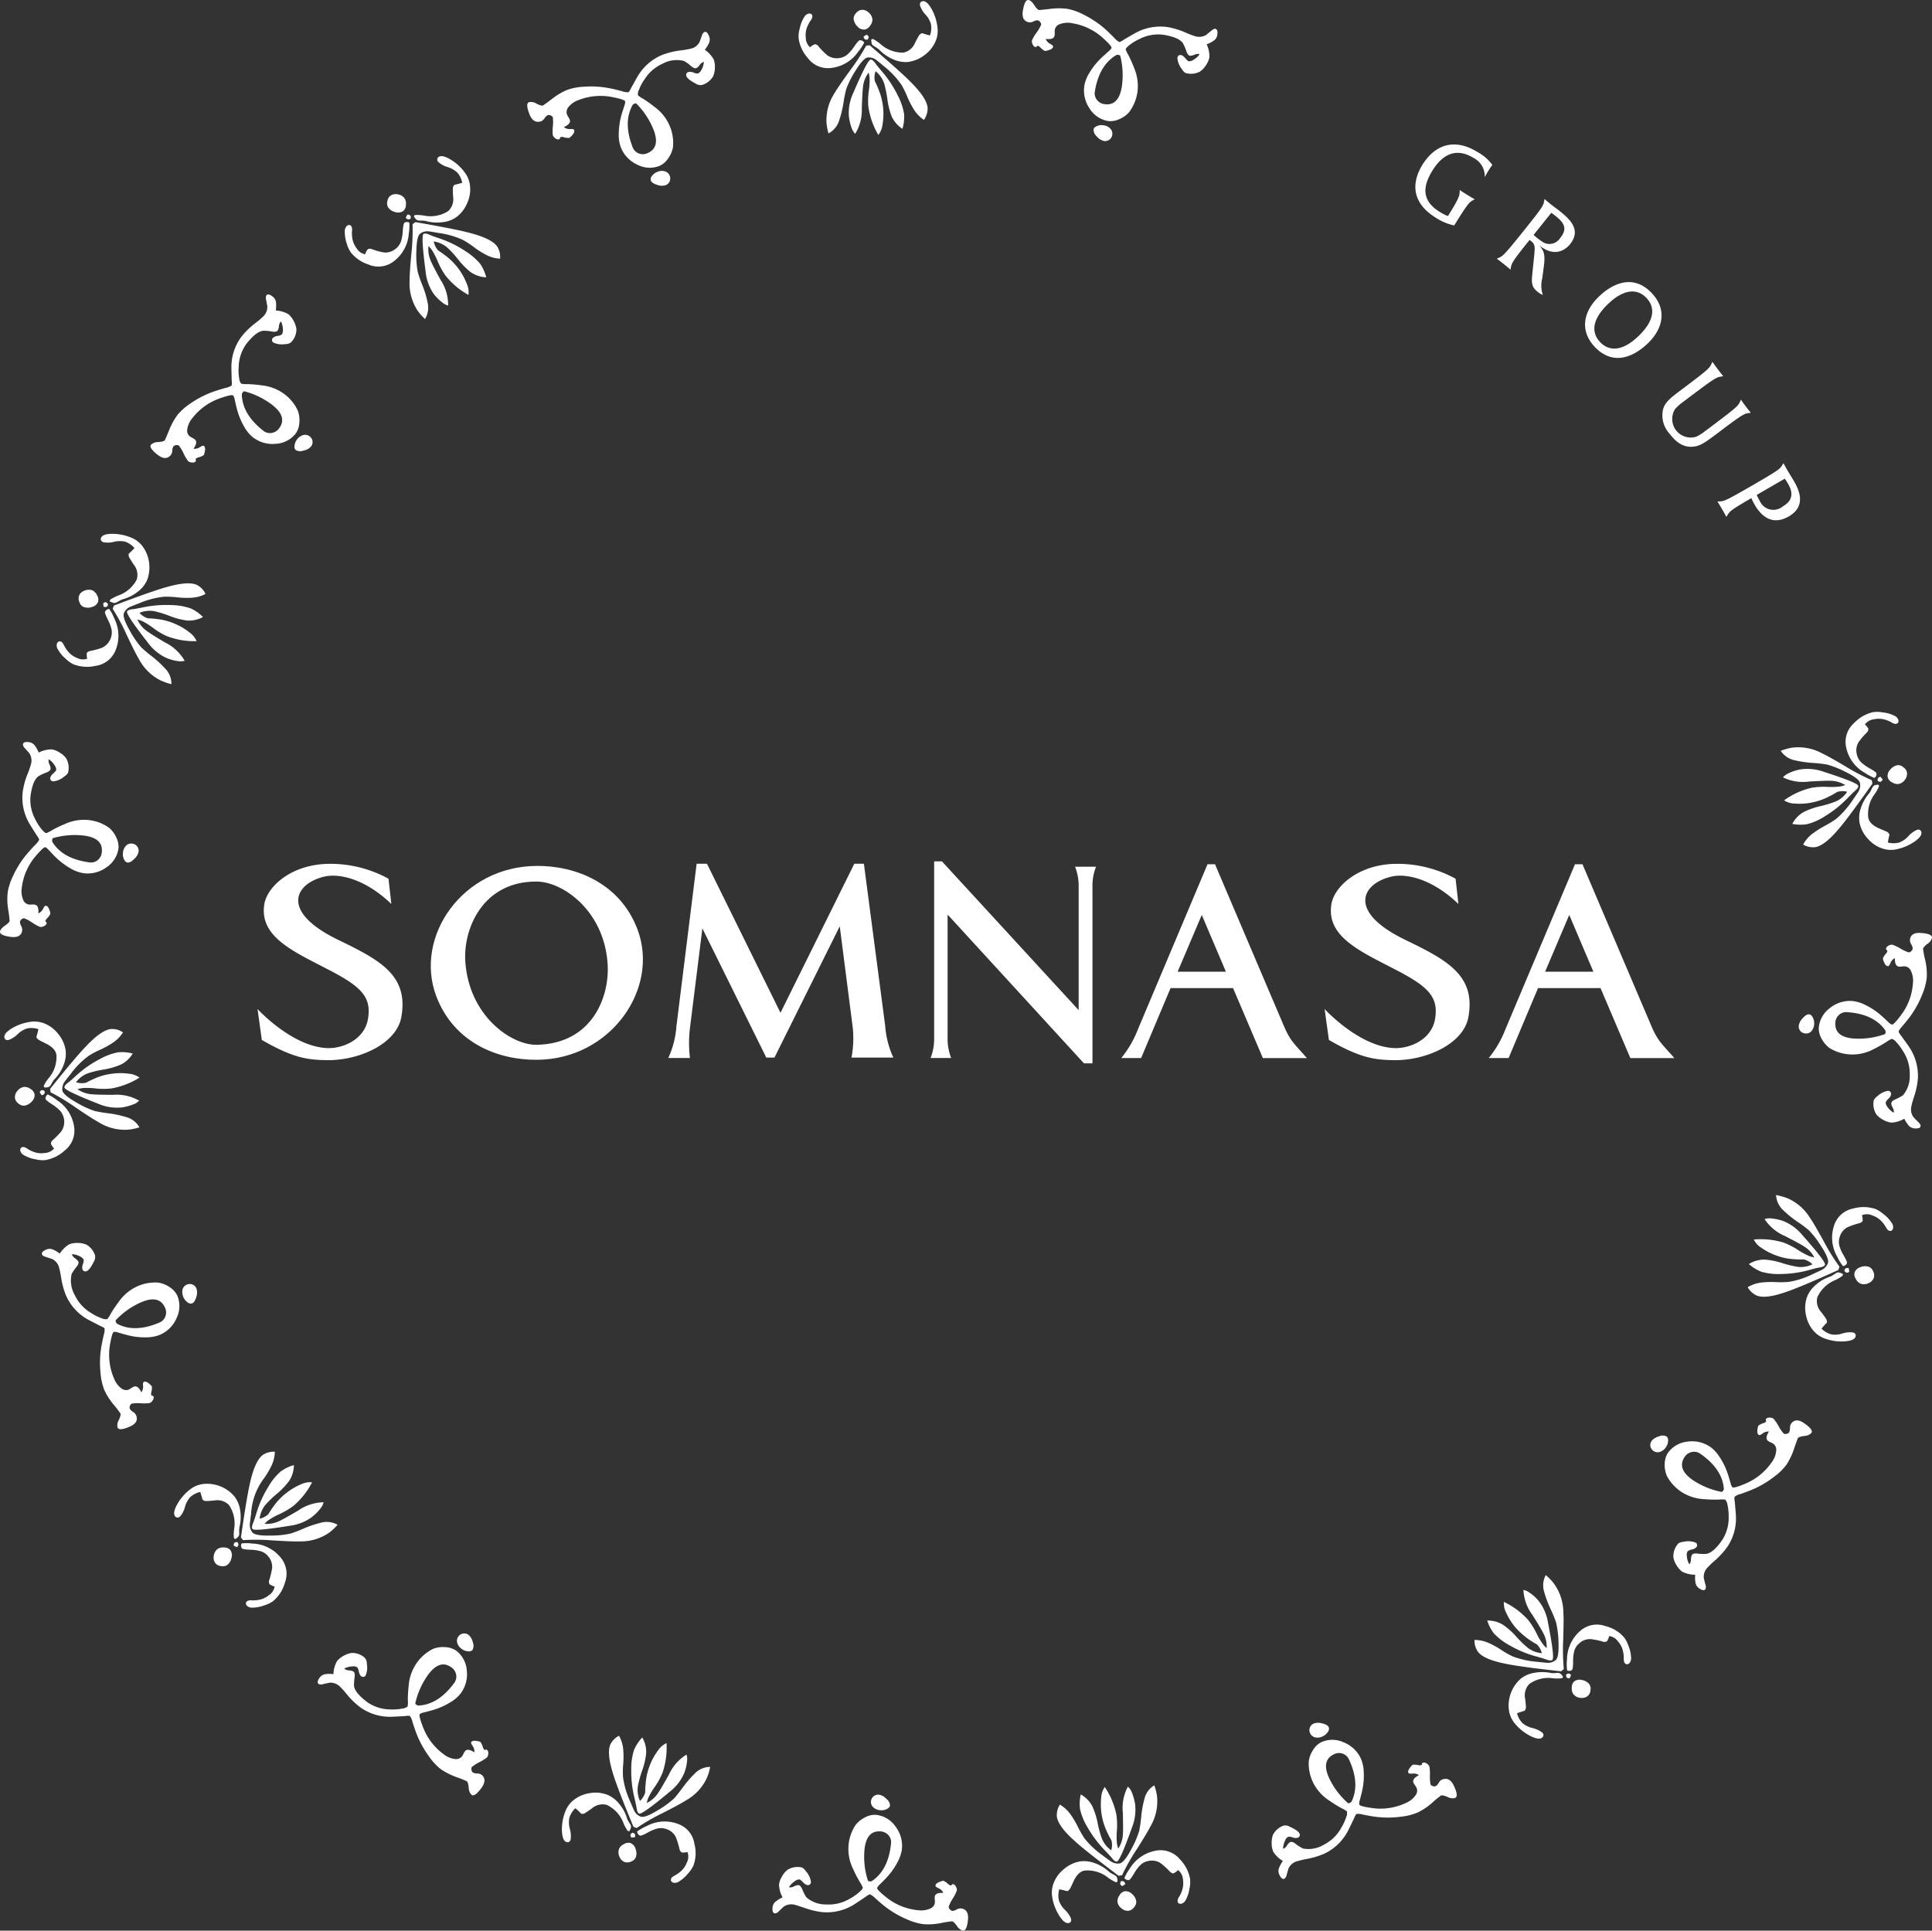 <svg xmlns="http://www.w3.org/2000/svg" width="265.663" height="265.506" viewBox="0 0 265.663 265.506"><rect x="0" y="0" width="265.663" height="265.506" fill="#333333" stroke="none"/><g transform="translate(-46.878 -43.355)"><path d="M187.53,44.81c.17-1.02.43-1.51.78-1.45.25.04.51.27.79.7s.49.65.64.67c.07.01.59-.04,1.53-.15a9,9,0,0,1,2.44,0,8.2,8.2,0,0,1,2.2.8,13.924,13.924,0,0,1,2.75,1.81c.37.32.84.77,1.42,1.35a2.526,2.526,0,0,0,.71.6,1.812,1.812,0,0,0,.59-.31c.58-.34,1.06-.62,1.45-.84a7.11,7.11,0,0,1,4.61-.91,10.839,10.839,0,0,1,2.36.71,11.94,11.94,0,0,0,1.5.57,1.877,1.877,0,0,0,1.42-.19c.25-.2.49-.4.72-.59s.41-.28.55-.26c.26.04.35.33.27.85a1.153,1.153,0,0,1-.43.74,4.215,4.215,0,0,1-1.03.54,3.887,3.887,0,0,1,.38,1.79,2.857,2.857,0,0,1-.45,1.05,3.165,3.165,0,0,1-.83.9,2.588,2.588,0,0,1-1.89.23c-.2-.03-.42-.23-.65-.61a2.689,2.689,0,0,1-.58-1.5.409.409,0,0,1,.54-.37c.14.02.32.16.55.43s.38.4.47.41a1.113,1.113,0,0,0,.63-.19,2.622,2.622,0,0,0,.83-.73c.01-.01.02-.02.02-.03-.01-.03-.04-.05-.11-.06a1.423,1.423,0,0,0-.62.12,1.376,1.376,0,0,1-.58.13c-.2-.03-.37-.24-.5-.62a6.37,6.37,0,0,0-.47-1.1c-.37-.55-1.28-.94-2.72-1.17a5.649,5.649,0,0,0-3.28.6,6.617,6.617,0,0,0-1.35.82c-.32.26-.5.45-.52.59a3.206,3.206,0,0,0,.36.77,16.974,16.974,0,0,1,.8,1.8,6.3,6.3,0,0,1,.48,3.06,6.017,6.017,0,0,1-1.17,3.01,3.723,3.723,0,0,1-1.42.99,2.813,2.813,0,0,1-1.47.23,3.744,3.744,0,0,1-2.55-1.73,4.378,4.378,0,0,1-.7-3.24,5.093,5.093,0,0,1,.68-1.66,9.769,9.769,0,0,1,1.62-2.03q.18-.18.99-.9c.27-.24.41-.4.43-.49.03-.18-.35-.61-1.13-1.32a8.171,8.171,0,0,0-4.28-2.08,3.031,3.031,0,0,0-1.71.13,1.022,1.022,0,0,0-.68.76,2.011,2.011,0,0,0-.01.38,2.433,2.433,0,0,1-.02.42c-.06.36-.39.53-.99.49a.862.862,0,0,0-.23,0,1.379,1.379,0,0,0,.62.66c.28.15.42.28.4.39q-.03.21-.33.36a2.664,2.664,0,0,1-.79.23,2.28,2.28,0,0,1-.57-.42.962.962,0,0,0-.39-.29.186.186,0,0,0-.17.08.2.2,0,0,1-.19.08c-.14-.02-.26-.13-.36-.34a.927.927,0,0,1-.11-.57,5.638,5.638,0,0,1,.63-1.07,5.2,5.2,0,0,0,.63-1.09.5.5,0,0,0-.13-.36.561.561,0,0,0-.35-.24,1.209,1.209,0,0,0-.55.14,1.266,1.266,0,0,1-.59.14C187.67,46.31,187.37,45.77,187.53,44.81Zm9.72,16.34c.03-.19.19-.34.47-.46a1.558,1.558,0,0,1,.91-.1,1.51,1.51,0,0,1,.94.47.979.979,0,0,1,.25.84.986.986,0,0,1-1.16.84,1.86,1.86,0,0,1-.97-.63A1.224,1.224,0,0,1,197.25,61.15Zm.18-5.23a1.444,1.444,0,0,0,.27,1.15,1.542,1.542,0,0,0,1,.6c1.33.21,2.13-.57,2.43-2.36a10.773,10.773,0,0,0-.22-4.31.671.671,0,0,0-.23-.1.817.817,0,0,0-.27.01Q198.025,52.29,197.43,55.92Z" fill="#fff"></path><path d="M156.69,48.57a4.188,4.188,0,0,1,.15-1.28,4.823,4.823,0,0,1,.6-1.55,1,1,0,0,1,.69-.53.607.607,0,0,1,.35.1.724.724,0,0,1,.11.31,1.184,1.184,0,0,1-.26.58,4.812,4.812,0,0,0-.48.91,2.964,2.964,0,0,0-.17,1.43,1.775,1.775,0,0,0,.58,1.31,3.153,3.153,0,0,1,.64-.41.668.668,0,0,1,.53.29,10.482,10.482,0,0,0,1.18,1.21,2.255,2.255,0,0,0,1.59.41,2.216,2.216,0,0,0,1.19-.49,5.52,5.52,0,0,0,.95-1.11c.39-.56.64-.85.77-.86a.607.607,0,0,1,.38.1q.2.12.21.24a5.612,5.612,0,0,1-.81,1.23,5.223,5.223,0,0,1-3.81,2.25,3.444,3.444,0,0,1-3.15-1.41A5.034,5.034,0,0,1,156.69,48.57Zm3.83,11.58a6.843,6.843,0,0,1,1.16-4.06c.31-.54,1-1.55,2.07-3.02a29.716,29.716,0,0,0,2.24-3.44l.47-.05c2.92,2.5,4.84,4.21,5.74,5.15,1.4,1.41,2.14,2.55,2.23,3.43a2.706,2.706,0,0,1-.51,1.68,4.778,4.778,0,0,1-1.4-1.46,13.136,13.136,0,0,1-.87-1.69,12.02,12.02,0,0,0-.83-1.69,11.821,11.821,0,0,0-2.34-2.49c-.7-.59-1.08-.9-1.13-.93a1.693,1.693,0,0,0-1.14-.32c-.42.04-.99.67-1.73,1.88a12.612,12.612,0,0,0-1.23,2.44,17.436,17.436,0,0,0-.4,1.99,14.46,14.46,0,0,1-.56,2.29,3,3,0,0,1-1.49,1.84A7.946,7.946,0,0,1,160.52,60.15Zm3.08-.86a6.469,6.469,0,0,1,.62-3.18q1.935-4.515,2.37-4.56c.19-.02.42.17.69.56.15.21.46.59.92,1.13a15.263,15.263,0,0,1,2.14,3.27,8.316,8.316,0,0,1,.86,2.55,5.7,5.7,0,0,1-.23,2.01,4.035,4.035,0,0,1-1.48-1.7,10.247,10.247,0,0,1-.59-2.36,16.362,16.362,0,0,0-.43-2.13,3.674,3.674,0,0,0-1.19-1.73,2.459,2.459,0,0,0-.1,1.39,8.429,8.429,0,0,1,.49,1.08,8.77,8.77,0,0,1,.56,4.87,2.747,2.747,0,0,1-.58,1.42A10.684,10.684,0,0,1,166.28,58a9.74,9.74,0,0,1,.07-2.17,9.6,9.6,0,0,0,.1-1.82,4.317,4.317,0,0,0-.13-.67,3.877,3.877,0,0,0-.78,2.05c-.05.36-.1,1.3-.16,2.82a6.193,6.193,0,0,1-.91,3.55,2.094,2.094,0,0,1-.49-.81A7.072,7.072,0,0,1,163.6,59.29Zm.66-13.34a1.04,1.04,0,0,1,.32-.78,1.186,1.186,0,0,1,.75-.46,1.249,1.249,0,0,1,.98.35,1.439,1.439,0,0,1,.53.95,1.323,1.323,0,0,1-.31.87,1.1,1.1,0,0,1-.75.54,1.212,1.212,0,0,1-.99-.41A1.765,1.765,0,0,1,164.26,45.95Zm1.37,2.43.39-.25h.02c.18.1.27.2.28.31a.574.574,0,0,1-.15.36l-.08.01C165.83,48.84,165.67,48.7,165.63,48.38Zm1.04.45a.4.4,0,0,1,.24-.12,5.591,5.591,0,0,1,1.07.73,4.58,4.58,0,0,0,3.12,1.15,2.192,2.192,0,0,0,1.61-1.37q.435-.81.51-.93a.679.679,0,0,1,.48-.37,9.585,9.585,0,0,0,1.05.31,2.951,2.951,0,0,0,.14-1.54,3.177,3.177,0,0,0-.76-1.34,3.258,3.258,0,0,1-.75-1.27c-.04-.34.1-.53.4-.56.37-.04.76.31,1.18,1.04a6.754,6.754,0,0,1,.84,2.68,3.665,3.665,0,0,1-.37,2,4.618,4.618,0,0,1-1.45,1.71,4.692,4.692,0,0,1-2.29.93,4.1,4.1,0,0,1-2-.37,5.781,5.781,0,0,1-1.95-1.36,4.14,4.14,0,0,0-.6-.4c-.26-.15-.4-.31-.41-.47Z" fill="#fff"></path><path d="M119.68,59.05c-.38-.97-.4-1.52-.07-1.64a1.374,1.374,0,0,1,1.04.2c.45.22.75.31.89.25.07-.03.49-.33,1.25-.91a8.865,8.865,0,0,1,2.1-1.24,7.973,7.973,0,0,1,2.3-.43,13.263,13.263,0,0,1,3.29.17c.48.08,1.12.23,1.9.44a2.323,2.323,0,0,0,.92.15,2.138,2.138,0,0,0,.35-.57c.33-.59.6-1.08.82-1.46a7.023,7.023,0,0,1,3.51-3.12,10.843,10.843,0,0,1,2.39-.59,13.641,13.641,0,0,0,1.58-.27,1.829,1.829,0,0,0,1.12-.89c.11-.3.22-.6.32-.88a.824.824,0,0,1,.34-.5q.375-.15.66.6a1.186,1.186,0,0,1,.01.85,3.99,3.99,0,0,1-.61.99,4.02,4.02,0,0,1,1.24,1.35,3.086,3.086,0,0,1,.15,1.14,3.027,3.027,0,0,1-.26,1.19,2.659,2.659,0,0,1-1.51,1.16,1.186,1.186,0,0,1-.87-.19c-.74-.39-1.16-.72-1.26-1a.415.415,0,0,1,.28-.6,1.176,1.176,0,0,1,.69.09,1.328,1.328,0,0,0,.62.12,1.166,1.166,0,0,0,.45-.48,2.549,2.549,0,0,0,.34-1.05c.01-.02.01-.03,0-.04s-.06-.02-.12.01a1.287,1.287,0,0,0-.47.42,1.3,1.3,0,0,1-.43.4c-.19.07-.44-.02-.74-.28a5.831,5.831,0,0,0-.97-.7,4.053,4.053,0,0,0-2.93.37,5.651,5.651,0,0,0-2.51,2.18,6.3,6.3,0,0,0-.74,1.39,1.312,1.312,0,0,0-.15.77,3.209,3.209,0,0,0,.7.48,16.746,16.746,0,0,1,1.61,1.15,6.188,6.188,0,0,1,1.97,2.39,5.982,5.982,0,0,1,.53,3.18,3.916,3.916,0,0,1-.72,1.58,2.756,2.756,0,0,1-1.15.95,3.7,3.7,0,0,1-3.07-.2,4.363,4.363,0,0,1-2.25-2.43,5.012,5.012,0,0,1-.26-1.77,10.343,10.343,0,0,1,.36-2.57c.04-.17.18-.59.4-1.28a1.431,1.431,0,0,0,.12-.64c-.06-.17-.61-.35-1.65-.56a8.223,8.223,0,0,0-4.74.38,3.028,3.028,0,0,0-1.41.98,1.041,1.041,0,0,0-.2,1c.03.07.09.18.18.34a3.747,3.747,0,0,1,.2.37q.195.51-.6.93a1.283,1.283,0,0,0-.2.12,1.309,1.309,0,0,0,.87.25c.32-.02.5.03.54.14a.539.539,0,0,1-.1.48,2.523,2.523,0,0,1-.56.6,2.351,2.351,0,0,1-.7-.07.829.829,0,0,0-.49-.05.158.158,0,0,0-.1.15.186.186,0,0,1-.12.16.549.549,0,0,1-.48-.11.9.9,0,0,1-.38-.43,5.554,5.554,0,0,1,0-1.24,5.47,5.47,0,0,0-.01-1.26.547.547,0,0,0-.3-.24.524.524,0,0,0-.42-.03,1.3,1.3,0,0,0-.4.4,1.348,1.348,0,0,1-.44.42C120.56,60.28,120.03,59.96,119.68,59.05Zm14.19,4.54a1.408,1.408,0,0,0,.82.85,1.462,1.462,0,0,0,1.16,0q1.875-.735.89-3.26a10.747,10.747,0,0,0-2.38-3.6.442.442,0,0,0-.25.04.651.651,0,0,0-.23.15C132.98,59.36,132.97,61.3,133.87,63.59Zm2.5,4.59a.683.683,0,0,1,.17-.64,1.614,1.614,0,0,1,.73-.55,1.494,1.494,0,0,1,1.05-.07.96.96,0,0,1,.64.6,1,1,0,0,1,0,.78.994.994,0,0,1-.57.53,1.844,1.844,0,0,1-1.15-.05Q136.52,68.555,136.37,68.18Z" fill="#fff"></path><path d="M95.08,78.02a4.18,4.18,0,0,1-.52-1.18,4.71,4.71,0,0,1-.27-1.64.989.989,0,0,1,.32-.81.694.694,0,0,1,.35-.1.641.641,0,0,1,.25.21,1.217,1.217,0,0,1,.07.64,4.519,4.519,0,0,0,.05,1.03,3.1,3.1,0,0,0,.58,1.32,1.789,1.789,0,0,0,1.17.84,2.488,2.488,0,0,1,.35-.68.639.639,0,0,1,.6-.02,9.493,9.493,0,0,0,1.63.44,2.176,2.176,0,0,0,1.57-.46,2.205,2.205,0,0,0,.78-1.03,5.818,5.818,0,0,0,.25-1.44c.05-.68.12-1.06.22-1.14a.591.591,0,0,1,.38-.11.382.382,0,0,1,.3.1,5.9,5.9,0,0,1-.07,1.47,5.227,5.227,0,0,1-2.13,3.88,3.447,3.447,0,0,1-3.42.39A5.109,5.109,0,0,1,95.08,78.02Zm5.18-6.13a1.081,1.081,0,0,1-.12-.83,1.18,1.18,0,0,1,.41-.78,1.293,1.293,0,0,1,1.02-.2,1.4,1.4,0,0,1,.94.55,1.351,1.351,0,0,1,.18.91,1.109,1.109,0,0,1-.37.84,1.249,1.249,0,0,1-1.06.15A1.656,1.656,0,0,1,100.26,71.89Zm2.41,1.41.21-.42.02-.01a.451.451,0,0,1,.4.13.6.6,0,0,1,.05.39l-.06.05C103.08,73.59,102.87,73.54,102.67,73.3Zm1.6,12.73a6.86,6.86,0,0,1-1.07-4.08q-.015-.945.24-3.66a30.061,30.061,0,0,0,.17-4.1l.39-.29c3.79.66,6.3,1.16,7.56,1.51,1.92.5,3.14,1.11,3.67,1.82a2.642,2.642,0,0,1,.41,1.7,4.645,4.645,0,0,1-1.94-.54,11.551,11.551,0,0,1-1.6-1.01,12.708,12.708,0,0,0-1.57-1.03,11.877,11.877,0,0,0-3.28-.95c-.9-.15-1.38-.23-1.45-.23a1.618,1.618,0,0,0-1.14.31c-.34.25-.51,1.08-.53,2.5a12.754,12.754,0,0,0,.18,2.73,17.027,17.027,0,0,0,.67,1.92,13.447,13.447,0,0,1,.68,2.26,3.034,3.034,0,0,1-.34,2.34A7.353,7.353,0,0,1,104.27,86.03Zm-.48-12.88a.341.341,0,0,1,.14-.22,5.423,5.423,0,0,1,1.29.08,4.523,4.523,0,0,0,3.27-.61,2.22,2.22,0,0,0,.69-2c-.03-.61-.04-.97-.03-1.06a.722.722,0,0,1,.22-.57c-.03.02.32-.07,1.06-.27a2.888,2.888,0,0,0-.66-1.4,3.3,3.3,0,0,0-1.34-.77,3.227,3.227,0,0,1-1.29-.71.431.431,0,0,1,.06-.68c.29-.22.81-.12,1.54.3a6.59,6.59,0,0,1,2.08,1.88,3.744,3.744,0,0,1,.7,1.91,4.563,4.563,0,0,1-.38,2.21,4.676,4.676,0,0,1-1.5,1.97,4.017,4.017,0,0,1-1.9.7,5.642,5.642,0,0,1-2.37-.18,4.92,4.92,0,0,0-.71-.04.7.7,0,0,1-.6-.2Zm2.69,10.57a6.491,6.491,0,0,1-1.08-3.05c-.43-3.25-.52-4.96-.29-5.14.15-.11.44-.07.88.13.24.11.69.27,1.37.5a15.051,15.051,0,0,1,3.51,1.73,8.731,8.731,0,0,1,2.04,1.75,5.947,5.947,0,0,1,.83,1.85,3.993,3.993,0,0,1-2.14-.71,9.928,9.928,0,0,1-1.71-1.73,14.572,14.572,0,0,0-1.46-1.61,3.683,3.683,0,0,0-1.91-.88,2.524,2.524,0,0,0,.62,1.25,9.952,9.952,0,0,1,.97.68,8.79,8.79,0,0,1,2.96,3.91,2.726,2.726,0,0,1,.22,1.51,10.405,10.405,0,0,1-3.16-2.67,10.06,10.06,0,0,1-1.05-1.91,11.039,11.039,0,0,0-.83-1.62,5.626,5.626,0,0,0-.45-.52,3.924,3.924,0,0,0,.37,2.16c.14.34.57,1.18,1.3,2.51a6.258,6.258,0,0,1,1.03,3.52,2.142,2.142,0,0,1-.83-.45A5.95,5.95,0,0,1,106.48,83.72Z" fill="#fff"></path><path d="M68.54,105.89q-1.23-.96-.9-1.38a1.392,1.392,0,0,1,.99-.36c.51-.04.8-.12.9-.24.05-.06.25-.53.61-1.41a9.077,9.077,0,0,1,1.18-2.13,8.377,8.377,0,0,1,1.76-1.54A13.383,13.383,0,0,1,76,97.3c.46-.17,1.08-.37,1.86-.59a2.813,2.813,0,0,0,.87-.33,1.867,1.867,0,0,0,.01-.66c-.02-.67-.03-1.23-.04-1.67a6.967,6.967,0,0,1,1.44-4.47,10.7,10.7,0,0,1,1.76-1.72,12.141,12.141,0,0,0,1.22-1.03,1.86,1.86,0,0,0,.52-1.33c-.06-.32-.11-.62-.17-.92a.81.81,0,0,1,.04-.61c.16-.21.46-.15.87.18a1.144,1.144,0,0,1,.44.73,4.218,4.218,0,0,1-.02,1.17,4.047,4.047,0,0,1,1.76.53,3.444,3.444,0,0,1,1.08,2.06,2.6,2.6,0,0,1-.71,1.76,1.2,1.2,0,0,1-.85.28,2.791,2.791,0,0,1-1.6-.21.41.41,0,0,1-.07-.65,1.163,1.163,0,0,1,.64-.27,1.223,1.223,0,0,0,.59-.21,1.1,1.1,0,0,0,.14-.64,2.571,2.571,0,0,0-.24-1.08.052.052,0,0,0-.02-.04c-.03-.01-.06.02-.1.07a1.27,1.27,0,0,0-.19.6,1.317,1.317,0,0,1-.17.57c-.13.16-.39.2-.78.13a6.077,6.077,0,0,0-1.19-.11c-.66.06-1.44.67-2.34,1.81a5.633,5.633,0,0,0-1.05,3.16,6.1,6.1,0,0,0,.07,1.57,1.332,1.332,0,0,0,.27.74,3.642,3.642,0,0,0,.85.06,16.63,16.63,0,0,1,1.97.17,6.274,6.274,0,0,1,2.92,1.06,5.9,5.9,0,0,1,2.07,2.47,3.843,3.843,0,0,1,.18,1.72,2.739,2.739,0,0,1-.51,1.4,3.717,3.717,0,0,1-2.75,1.39,4.367,4.367,0,0,1-3.18-.95,4.994,4.994,0,0,1-1.13-1.39,9.783,9.783,0,0,1-.99-2.4c-.05-.17-.15-.6-.31-1.3a1.435,1.435,0,0,0-.22-.61c-.14-.11-.71.01-1.7.35a8.213,8.213,0,0,0-3.89,2.74,3.11,3.11,0,0,0-.72,1.56,1.01,1.01,0,0,0,.33.96,2.7,2.7,0,0,0,.33.2,2.365,2.365,0,0,1,.36.22c.29.23.27.59-.04,1.1a1.107,1.107,0,0,0-.11.2,1.371,1.371,0,0,0,.88-.23c.27-.18.45-.23.54-.16a.558.558,0,0,1,.16.46,2.55,2.55,0,0,1-.18.8,2.022,2.022,0,0,1-.64.29,1.052,1.052,0,0,0-.45.2.165.165,0,0,0-.01.18.2.2,0,0,1-.02.2.537.537,0,0,1-.47.15.926.926,0,0,1-.55-.18,5.743,5.743,0,0,1-.64-1.07,5.065,5.065,0,0,0-.65-1.08.537.537,0,0,0-.38-.06.6.6,0,0,0-.38.19,1.256,1.256,0,0,0-.14.55,1.169,1.169,0,0,1-.17.58Q69.695,106.79,68.54,105.89Zm14.53-3.31a1.462,1.462,0,0,0,1.14.32,1.535,1.535,0,0,0,1.01-.59c.83-1.06.53-2.14-.89-3.26a10.894,10.894,0,0,0-3.88-1.89.615.615,0,0,0-.2.16.9.9,0,0,0-.12.24Q80.175,100.3,83.07,102.58Zm4.49,2.68a.674.674,0,0,1-.18-.63,1.631,1.631,0,0,1,.35-.85,1.54,1.54,0,0,1,.87-.6.98.98,0,0,1,.86.19.959.959,0,0,1,.39.67.974.974,0,0,1-.22.74,1.816,1.816,0,0,1-1.02.54A1.263,1.263,0,0,1,87.56,105.26Z" fill="#fff"></path><path d="M56.97,134.71a4.187,4.187,0,0,1-1.05-.75,4.7,4.7,0,0,1-1.07-1.28.969.969,0,0,1-.13-.86.632.632,0,0,1,.26-.26.76.76,0,0,1,.33.05c.11.04.23.21.38.51a4.552,4.552,0,0,0,.57.86,2.985,2.985,0,0,0,1.17.84,1.816,1.816,0,0,0,1.43.13,3.042,3.042,0,0,1-.05-.76c.06-.15.23-.26.51-.32a10.387,10.387,0,0,0,1.63-.45,2.351,2.351,0,0,0,1.27-2.48,5.554,5.554,0,0,0-.51-1.37c-.31-.61-.44-.97-.39-1.09a.6.6,0,0,1,.28-.29.4.4,0,0,1,.31-.07,6.017,6.017,0,0,1,.69,1.3,5.251,5.251,0,0,1,.14,4.43,3.461,3.461,0,0,1-2.75,2.08A5.214,5.214,0,0,1,56.97,134.71Zm1.35-7.91a1.053,1.053,0,0,1-.53-.66,1.181,1.181,0,0,1-.04-.88,1.232,1.232,0,0,1,.78-.69,1.421,1.421,0,0,1,1.09-.01,1.378,1.378,0,0,1,.62.69,1.1,1.1,0,0,1,.11.91,1.2,1.2,0,0,1-.84.67A1.622,1.622,0,0,1,58.32,126.8Zm3.69-.71a.334.334,0,0,1,.01-.26,5.632,5.632,0,0,1,1.15-.59,4.545,4.545,0,0,0,2.51-2.18,2.229,2.229,0,0,0-.42-2.07q-.5-.765-.57-.9a.737.737,0,0,1-.1-.6,8.335,8.335,0,0,0,.78-.77,3.01,3.01,0,0,0-1.28-.87,3.238,3.238,0,0,0-1.54.02,3.344,3.344,0,0,1-1.47.05c-.32-.13-.41-.34-.3-.62.14-.34.64-.52,1.48-.53a6.7,6.7,0,0,1,2.75.56,3.66,3.66,0,0,1,1.57,1.29,4.94,4.94,0,0,1,.51,4.55,4.083,4.083,0,0,1-1.28,1.57,5.745,5.745,0,0,1-2.13,1.05q-.09.03-.63.33c-.26.15-.46.2-.61.13Zm-.9.69-.03-.47.01-.02c.17-.11.31-.14.41-.09.08.03.16.14.24.31l-.03.07C61.61,126.83,61.41,126.89,61.11,126.78Zm7.85,10.15a6.889,6.889,0,0,1-3-2.97c-.32-.54-.88-1.63-1.65-3.27a28.983,28.983,0,0,0-1.94-3.62l.18-.44c3.6-1.36,6.02-2.21,7.28-2.55,1.91-.54,3.27-.65,4.09-.3a2.663,2.663,0,0,1,1.22,1.26,4.776,4.776,0,0,1-1.95.52,12.965,12.965,0,0,1-1.89-.05,11.67,11.67,0,0,0-1.88-.09,11.768,11.768,0,0,0-3.31.86c-.85.33-1.31.51-1.36.54a1.635,1.635,0,0,0-.83.85c-.16.38.11,1.19.81,2.42a13.567,13.567,0,0,0,1.54,2.26,18.876,18.876,0,0,0,1.55,1.31,14.5,14.5,0,0,1,1.74,1.6,3,3,0,0,1,.89,2.19A10.043,10.043,0,0,1,68.96,136.93Zm.74-3.12a6.547,6.547,0,0,1-2.49-2.08c-2.02-2.58-2.97-4.01-2.86-4.27.07-.18.35-.29.82-.33.26-.03.74-.12,1.43-.26a15.593,15.593,0,0,1,3.9-.3,8.454,8.454,0,0,1,2.64.47,5.762,5.762,0,0,1,1.65,1.17,4,4,0,0,1-2.2.48,9.966,9.966,0,0,1-2.36-.62,14.937,14.937,0,0,0-2.08-.65,3.689,3.689,0,0,0-2.09.21,2.419,2.419,0,0,0,1.17.76,10.166,10.166,0,0,1,1.18.09,8.372,8.372,0,0,1,2.42.62,8.643,8.643,0,0,1,2.12,1.24,2.758,2.758,0,0,1,.96,1.19,10.462,10.462,0,0,1-4.08-.69,9.705,9.705,0,0,1-1.87-1.11,9.864,9.864,0,0,0-1.54-.97,6.284,6.284,0,0,0-.65-.21,3.875,3.875,0,0,0,1.42,1.67q.435.33,2.4,1.5a6.246,6.246,0,0,1,2.68,2.51,2.187,2.187,0,0,1-.94.04A6.171,6.171,0,0,1,69.7,133.81Z" fill="#fff"></path><path d="M48.36,172.2c-1.03-.14-1.52-.38-1.48-.73.03-.25.26-.52.67-.81s.63-.51.65-.66a15.168,15.168,0,0,0-.19-1.53,8.846,8.846,0,0,1-.07-2.43,8.2,8.2,0,0,1,.73-2.22,13.322,13.322,0,0,1,1.73-2.8c.31-.38.74-.87,1.3-1.46a2.381,2.381,0,0,0,.57-.73,1.9,1.9,0,0,0-.33-.58c-.36-.57-.66-1.04-.89-1.42A7.042,7.042,0,0,1,50,152.25a10.5,10.5,0,0,1,.64-2.38,11.3,11.3,0,0,0,.52-1.51,1.863,1.863,0,0,0-.24-1.41c-.21-.25-.42-.48-.62-.7a.77.77,0,0,1-.27-.54c.03-.26.32-.36.84-.29a1.175,1.175,0,0,1,.75.41,4.253,4.253,0,0,1,.58,1.02,3.948,3.948,0,0,1,1.78-.44,2.872,2.872,0,0,1,1.07.42,3.053,3.053,0,0,1,.92.8,2.623,2.623,0,0,1,.29,1.88c-.03.2-.22.42-.59.67a2.739,2.739,0,0,1-1.48.63.414.414,0,0,1-.39-.53,1.152,1.152,0,0,1,.41-.56c.25-.23.39-.4.4-.48a1.047,1.047,0,0,0-.21-.62,2.55,2.55,0,0,0-.76-.81.052.052,0,0,0-.04-.02c-.03.01-.04.05-.05.11a1.31,1.31,0,0,0,.14.61,1.465,1.465,0,0,1,.15.58q-.045.3-.6.51a6.245,6.245,0,0,0-1.08.51c-.54.39-.9,1.31-1.09,2.75a5.674,5.674,0,0,0,.7,3.25,6.409,6.409,0,0,0,.86,1.32c.27.32.47.48.6.5a3.389,3.389,0,0,0,.76-.38,16.847,16.847,0,0,1,1.78-.86,6.348,6.348,0,0,1,3.05-.58,5.941,5.941,0,0,1,3.04,1.07,3.746,3.746,0,0,1,1.03,1.39,2.855,2.855,0,0,1,.28,1.46,3.753,3.753,0,0,1-1.65,2.6,4.355,4.355,0,0,1-3.22.8,5.151,5.151,0,0,1-1.68-.62,10.012,10.012,0,0,1-2.08-1.56c-.13-.12-.43-.44-.93-.97-.25-.26-.41-.4-.5-.41-.18-.02-.6.37-1.28,1.17a8.153,8.153,0,0,0-1.95,4.34,3.083,3.083,0,0,0,.18,1.71,1.014,1.014,0,0,0,.78.66,2.318,2.318,0,0,0,.38,0,1.815,1.815,0,0,1,.42.01c.36.05.54.37.52.97a.968.968,0,0,0,.01.23,1.358,1.358,0,0,0,.64-.64c.14-.29.27-.42.38-.41a.532.532,0,0,1,.37.32,2.464,2.464,0,0,1,.25.78,2.332,2.332,0,0,1-.4.58.914.914,0,0,0-.28.4.162.162,0,0,0,.08.16.193.193,0,0,1,.08.18c-.02.14-.13.26-.33.37a.937.937,0,0,1-.56.13,5.645,5.645,0,0,1-1.09-.59,5.275,5.275,0,0,0-1.11-.6.529.529,0,0,0-.35.14.567.567,0,0,0-.23.35,1.334,1.334,0,0,0,.16.55,1.166,1.166,0,0,1,.15.59C49.86,172.01,49.33,172.32,48.36,172.2Zm10.81-10.25a1.431,1.431,0,0,0,1.14-.31,1.5,1.5,0,0,0,.56-1.02c.17-1.33-.64-2.12-2.43-2.35a10.841,10.841,0,0,0-4.3.35.5.5,0,0,0-.09.24.822.822,0,0,0,.02.27Q55.51,161.47,59.17,161.95Zm5.23.02c-.19-.02-.35-.18-.48-.46a1.638,1.638,0,0,1-.13-.91,1.542,1.542,0,0,1,.44-.96.964.964,0,0,1,.83-.27.982.982,0,0,1,.87,1.13,1.8,1.8,0,0,1-.6.98C64.97,161.85,64.66,162.01,64.4,161.97Z" fill="#fff"></path><path d="M53.02,192.92a.386.386,0,0,1-.13-.23,5.115,5.115,0,0,1,.7-1.09,4.472,4.472,0,0,0,1.05-3.15c-.08-.62-.56-1.14-1.42-1.57-.55-.27-.86-.43-.95-.48-.24-.15-.37-.3-.39-.46a10.124,10.124,0,0,0,.28-1.05,2.956,2.956,0,0,0-1.55-.1,3.314,3.314,0,0,0-1.32.8,3.309,3.309,0,0,1-1.24.79c-.34.05-.53-.08-.57-.38-.05-.36.29-.77,1.01-1.21a6.674,6.674,0,0,1,2.66-.92,3.674,3.674,0,0,1,2.01.31,4.5,4.5,0,0,1,1.75,1.4,4.586,4.586,0,0,1,1,2.26,4.148,4.148,0,0,1-.3,2.01,5.714,5.714,0,0,1-1.3,1.99,4.451,4.451,0,0,0-.38.61.743.743,0,0,1-.46.43Zm-2.81,2.49a1.112,1.112,0,0,1-.79-.29,1.14,1.14,0,0,1-.48-.74,1.251,1.251,0,0,1,.32-.99,1.44,1.44,0,0,1,.93-.56,1.365,1.365,0,0,1,.88.28,1.11,1.11,0,0,1,.56.73,1.209,1.209,0,0,1-.38,1A1.7,1.7,0,0,1,50.21,195.41Zm2.85,7.49a4.222,4.222,0,0,1-1.28-.11,4.814,4.814,0,0,1-1.57-.55.985.985,0,0,1-.55-.67.722.722,0,0,1,.09-.36.835.835,0,0,1,.31-.12,1.1,1.1,0,0,1,.59.25,4.468,4.468,0,0,0,.92.45,2.991,2.991,0,0,0,1.44.13,1.8,1.8,0,0,0,1.3-.62,3.056,3.056,0,0,1-.43-.63.7.7,0,0,1,.27-.54,11.043,11.043,0,0,0,1.18-1.22,2.324,2.324,0,0,0-.16-2.77,5.933,5.933,0,0,0-1.14-.92c-.57-.37-.87-.62-.89-.74a.577.577,0,0,1,.09-.39c.08-.13.15-.2.23-.21a6.165,6.165,0,0,1,1.25.77,5.246,5.246,0,0,1,2.37,3.74,3.455,3.455,0,0,1-1.31,3.19A5.171,5.171,0,0,1,53.06,202.9Zm-.46-8.93-.26-.39v-.02c.09-.18.19-.28.31-.29a.611.611,0,0,1,.36.14l.01.08Q53.065,193.895,52.6,193.97Zm11.92,4.74a6.793,6.793,0,0,1-4.09-1.03c-.55-.3-1.58-.95-3.09-1.98a28.873,28.873,0,0,0-3.51-2.13l-.06-.47c2.41-3,4.06-4.97,4.97-5.89,1.36-1.44,2.49-2.22,3.36-2.34a2.591,2.591,0,0,1,1.69.46,4.748,4.748,0,0,1-1.42,1.44,12.637,12.637,0,0,1-1.66.92,12.387,12.387,0,0,0-1.66.88,11.576,11.576,0,0,0-2.41,2.42c-.57.72-.87,1.1-.9,1.16a1.7,1.7,0,0,0-.29,1.15c.06.41.7.97,1.93,1.67a13.006,13.006,0,0,0,2.48,1.16,17.882,17.882,0,0,0,2,.34,14.883,14.883,0,0,1,2.31.49,3.007,3.007,0,0,1,1.88,1.43A7.707,7.707,0,0,1,64.52,198.71Zm-.95-3.05a6.489,6.489,0,0,1-3.2-.52c-3.05-1.19-4.59-1.94-4.63-2.22-.03-.19.15-.42.54-.71.21-.16.57-.47,1.1-.96a15.051,15.051,0,0,1,3.21-2.24,8.423,8.423,0,0,1,2.52-.94,5.771,5.771,0,0,1,2.02.17,4.04,4.04,0,0,1-1.65,1.53,10.451,10.451,0,0,1-2.34.67,14.977,14.977,0,0,0-2.12.5,3.571,3.571,0,0,0-1.69,1.25,2.6,2.6,0,0,0,1.39.06,9.3,9.3,0,0,1,1.06-.52,8.161,8.161,0,0,1,2.4-.7,8.385,8.385,0,0,1,2.45-.01,2.823,2.823,0,0,1,1.43.53,10.689,10.689,0,0,1-3.86,1.49,9.8,9.8,0,0,1-2.18,0,10.02,10.02,0,0,0-1.82-.05,6.578,6.578,0,0,0-.67.15,3.882,3.882,0,0,0,2.07.71c.36.04,1.31.06,2.83.07a6.208,6.208,0,0,1,3.58.8,2.04,2.04,0,0,1-.79.51A7,7,0,0,1,63.57,195.66Z" fill="#fff"></path><path d="M64.69,239.56c-.96.41-1.5.45-1.64.12a1.378,1.378,0,0,1,.17-1.04c.21-.46.28-.76.22-.9a15.176,15.176,0,0,0-.94-1.22,8.956,8.956,0,0,1-1.3-2.06,8.283,8.283,0,0,1-.5-2.29,13.851,13.851,0,0,1,.06-3.29c.07-.48.2-1.12.38-1.92a2.446,2.446,0,0,0,.12-.92,1.816,1.816,0,0,0-.58-.33c-.6-.31-1.09-.57-1.49-.77a7.033,7.033,0,0,1-3.23-3.41,11.035,11.035,0,0,1-.66-2.37,12.351,12.351,0,0,0-.32-1.57,1.817,1.817,0,0,0-.92-1.09c-.31-.1-.6-.2-.89-.29s-.46-.2-.51-.33c-.1-.24.09-.47.58-.68a1.136,1.136,0,0,1,.85-.03,4.2,4.2,0,0,1,1.01.58,3.941,3.941,0,0,1,1.31-1.28,3,3,0,0,1,1.13-.18,3.134,3.134,0,0,1,1.2.22,2.6,2.6,0,0,1,1.2,1.47,1.211,1.211,0,0,1-.16.88q-.555,1.125-.96,1.29a.418.418,0,0,1-.61-.26,1.2,1.2,0,0,1,.07-.69,1.354,1.354,0,0,0,.1-.62,1.069,1.069,0,0,0-.49-.43,2.558,2.558,0,0,0-1.06-.31c-.02-.01-.03-.01-.04,0s-.02.06.01.12a1.328,1.328,0,0,0,.43.46,1.588,1.588,0,0,1,.42.42c.08.19-.01.44-.26.75a5.992,5.992,0,0,0-.67.99,4.077,4.077,0,0,0,.46,2.92,5.637,5.637,0,0,0,2.26,2.44,6.587,6.587,0,0,0,1.41.7,1.249,1.249,0,0,0,.78.12,3.424,3.424,0,0,0,.46-.71,16.094,16.094,0,0,1,1.1-1.64,6.21,6.21,0,0,1,2.33-2.04,5.909,5.909,0,0,1,3.16-.62,3.829,3.829,0,0,1,1.6.67,2.729,2.729,0,0,1,.98,1.12,3.736,3.736,0,0,1-.1,3.08,4.378,4.378,0,0,1-2.36,2.33,5.222,5.222,0,0,1-1.76.32,9.465,9.465,0,0,1-2.58-.29q-.255-.06-1.29-.36a1.455,1.455,0,0,0-.64-.1c-.16.07-.33.62-.51,1.66a8.2,8.2,0,0,0,.53,4.73,3.044,3.044,0,0,0,1.02,1.38,1.03,1.03,0,0,0,1,.17,2.235,2.235,0,0,0,.33-.19,2.163,2.163,0,0,1,.37-.21c.34-.14.65.05.94.57a.926.926,0,0,0,.12.19,1.356,1.356,0,0,0,.22-.88c-.03-.32.01-.5.12-.55a.553.553,0,0,1,.48.08,2.41,2.41,0,0,1,.61.54,2.244,2.244,0,0,1-.05.7,1,1,0,0,0-.04.49c.02.06.08.09.16.1a.186.186,0,0,1,.16.12.562.562,0,0,1-.09.48,1,1,0,0,1-.42.4,5.593,5.593,0,0,1-1.24.04,4.964,4.964,0,0,0-1.26.05.5.5,0,0,0-.23.3.563.563,0,0,0-.02.42,1.382,1.382,0,0,0,.41.39,1.211,1.211,0,0,1,.43.43C65.89,238.64,65.59,239.18,64.69,239.56Zm4.1-14.32a1.448,1.448,0,0,0,.83-.85,1.552,1.552,0,0,0-.03-1.16c-.53-1.23-1.62-1.5-3.29-.79a10.724,10.724,0,0,0-3.52,2.49.548.548,0,0,0,.04.25.567.567,0,0,0,.16.22Q65.395,226.69,68.79,225.24Zm4.51-2.64a.7.7,0,0,1-.64-.15,1.77,1.77,0,0,1-.68-1.77,1.036,1.036,0,0,1,1.36-.68.99.99,0,0,1,.55.55,1.862,1.862,0,0,1-.01,1.15C73.73,222.2,73.54,222.5,73.3,222.6Z" fill="#fff"></path><path d="M79.27,255.01a.436.436,0,0,1-.23-.13,5.187,5.187,0,0,1,.04-1.29,4.513,4.513,0,0,0-.71-3.25,2.218,2.218,0,0,0-2.02-.63c-.61.05-.96.07-1.06.07a.719.719,0,0,1-.57-.2q.03.045-.3-1.05a3.014,3.014,0,0,0-1.38.71,3.248,3.248,0,0,0-.73,1.36,3.261,3.261,0,0,1-.67,1.31c-.27.21-.5.2-.69-.04-.23-.29-.15-.81.25-1.55a6.652,6.652,0,0,1,1.82-2.14,3.607,3.607,0,0,1,1.89-.75,4.929,4.929,0,0,1,4.23,1.75,4.029,4.029,0,0,1,.76,1.88,5.769,5.769,0,0,1-.11,2.37,4.876,4.876,0,0,0-.02.71.7.7,0,0,1-.18.6Zm-1.15,3.57a1.064,1.064,0,0,1-.83.15,1.15,1.15,0,0,1-.79-.39,1.277,1.277,0,0,1-.23-1.01,1.409,1.409,0,0,1,.52-.95,1.312,1.312,0,0,1,.9-.21,1.087,1.087,0,0,1,.85.34,1.242,1.242,0,0,1,.18,1.06A1.659,1.659,0,0,1,78.12,258.58Zm1.33-2.45-.42-.2-.01-.02a.519.519,0,0,1,.11-.41.586.586,0,0,1,.39-.06l.05.06Q79.81,255.815,79.45,256.13Zm12.68-1.99a6.794,6.794,0,0,1-4.05,1.19c-.63.03-1.85-.02-3.67-.13a28.69,28.69,0,0,0-4.11-.04l-.29-.37c.54-3.8.97-6.34,1.27-7.6.44-1.93,1.01-3.17,1.7-3.72a2.7,2.7,0,0,1,1.69-.47,4.673,4.673,0,0,1-.48,1.96,11.771,11.771,0,0,1-.96,1.63,8.83,8.83,0,0,0-1.82,4.91c-.12.91-.18,1.39-.18,1.45a1.641,1.641,0,0,0,.34,1.13q.39.5,2.52.45a12.387,12.387,0,0,0,2.72-.27,17.135,17.135,0,0,0,1.9-.73,14.6,14.6,0,0,1,2.24-.75,2.983,2.983,0,0,1,2.35.27A7.65,7.65,0,0,1,92.13,254.14Zm-7.73,9.43a4.054,4.054,0,0,1-1.16.55,4.555,4.555,0,0,1-1.63.32.989.989,0,0,1-.82-.3.686.686,0,0,1-.11-.35.755.755,0,0,1,.21-.26,1.133,1.133,0,0,1,.63-.09,4.718,4.718,0,0,0,1.02-.08,3,3,0,0,0,1.3-.62,1.785,1.785,0,0,0,.8-1.19,3.219,3.219,0,0,1-.69-.32.659.659,0,0,1-.04-.6,11.29,11.29,0,0,0,.39-1.64,2.2,2.2,0,0,0-.51-1.56,2.1,2.1,0,0,0-1.05-.74,5.681,5.681,0,0,0-1.45-.21c-.68-.03-1.06-.09-1.14-.19a.6.6,0,0,1-.12-.38.383.383,0,0,1,.09-.3,5.941,5.941,0,0,1,1.47.02,5.255,5.255,0,0,1,3.95,2.01,3.45,3.45,0,0,1,.5,3.41A4.993,4.993,0,0,1,84.4,263.57ZM89.75,252a6.55,6.55,0,0,1-3.02,1.18c-3.24.53-4.94.67-5.13.45-.12-.15-.08-.44.1-.88.1-.24.25-.7.46-1.38a15.088,15.088,0,0,1,1.62-3.56,8.309,8.309,0,0,1,1.69-2.09,5.712,5.712,0,0,1,1.82-.88,4.024,4.024,0,0,1-.64,2.16,10.7,10.7,0,0,1-1.68,1.77,13.989,13.989,0,0,0-1.57,1.51,3.608,3.608,0,0,0-.82,1.93,2.446,2.446,0,0,0,1.23-.66,8.481,8.481,0,0,1,.65-.99,8.218,8.218,0,0,1,1.71-1.82,8.583,8.583,0,0,1,2.11-1.26,2.743,2.743,0,0,1,1.51-.27,10.5,10.5,0,0,1-2.57,3.24,10.82,10.82,0,0,1-1.87,1.11,10.041,10.041,0,0,0-1.59.88,4.137,4.137,0,0,0-.5.47,3.9,3.9,0,0,0,2.15-.44c.33-.15,1.16-.61,2.47-1.38a6.3,6.3,0,0,1,3.49-1.14,2,2,0,0,1-.42.84A6.851,6.851,0,0,1,89.75,252Z" fill="#fff"></path><path d="M113.07,289.25c-.62.84-1.07,1.15-1.35.94a1.427,1.427,0,0,1-.39-.98c-.05-.5-.14-.8-.26-.89a13.709,13.709,0,0,0-1.43-.57,9.7,9.7,0,0,1-2.17-1.11,8.035,8.035,0,0,1-1.59-1.72,13.927,13.927,0,0,1-1.62-2.87c-.19-.45-.4-1.07-.65-1.85a2.549,2.549,0,0,0-.36-.86,1.889,1.889,0,0,0-.66.01c-.67.04-1.23.07-1.67.09a7.046,7.046,0,0,1-4.52-1.3,10.761,10.761,0,0,1-1.77-1.71,12.941,12.941,0,0,0-1.07-1.19,1.893,1.893,0,0,0-1.35-.48c-.32.07-.62.13-.91.2a.792.792,0,0,1-.61-.02c-.21-.16-.16-.45.15-.88a1.166,1.166,0,0,1,.72-.46,3.941,3.941,0,0,1,1.17-.01,3.787,3.787,0,0,1,.48-1.77,2.779,2.779,0,0,1,.88-.73,3.167,3.167,0,0,1,1.15-.42,2.62,2.62,0,0,1,1.78.65,1.189,1.189,0,0,1,.3.84,2.835,2.835,0,0,1-.16,1.6.417.417,0,0,1-.65.09,1.139,1.139,0,0,1-.29-.63,1.209,1.209,0,0,0-.23-.58,1.066,1.066,0,0,0-.64-.12,2.529,2.529,0,0,0-1.07.27.052.052,0,0,0-.04.02c-.01.03.02.06.07.1a1.3,1.3,0,0,0,.6.17,1.241,1.241,0,0,1,.57.15c.16.12.22.38.16.78a7,7,0,0,0-.08,1.19c.08.66.71,1.42,1.88,2.28a5.615,5.615,0,0,0,3.19.96,6.423,6.423,0,0,0,1.57-.12,1.335,1.335,0,0,0,.73-.29,3.446,3.446,0,0,0,.03-.85,17.056,17.056,0,0,1,.11-1.97,6.308,6.308,0,0,1,.97-2.95,5.982,5.982,0,0,1,2.4-2.15,3.712,3.712,0,0,1,1.72-.23,2.807,2.807,0,0,1,1.42.46,3.728,3.728,0,0,1,1.48,2.71,4.4,4.4,0,0,1-.85,3.21,5.008,5.008,0,0,1-1.36,1.17,9.878,9.878,0,0,1-2.36,1.07c-.16.05-.59.17-1.29.35a1.356,1.356,0,0,0-.6.24c-.11.14.03.71.41,1.69a8.19,8.19,0,0,0,2.86,3.81,3.079,3.079,0,0,0,1.58.67,1.049,1.049,0,0,0,.95-.36,3.038,3.038,0,0,0,.19-.33,2.466,2.466,0,0,1,.21-.36c.22-.3.58-.29,1.1.01a.683.683,0,0,0,.21.1,1.361,1.361,0,0,0-.25-.87c-.18-.26-.24-.44-.18-.53a.534.534,0,0,1,.46-.17,2.451,2.451,0,0,1,.8.16,2.3,2.3,0,0,1,.31.63.9.9,0,0,0,.22.44.165.165,0,0,0,.18.01.182.182,0,0,1,.2.02.547.547,0,0,1,.17.46.92.92,0,0,1-.16.55,6.073,6.073,0,0,1-1.05.67,5.355,5.355,0,0,0-1.06.68.5.5,0,0,0-.04.38.556.556,0,0,0,.2.37,1.357,1.357,0,0,0,.56.13,1.179,1.179,0,0,1,.59.15C113.63,287.84,113.65,288.46,113.07,289.25Zm-3.75-14.43a1.428,1.428,0,0,0,.28-1.15,1.547,1.547,0,0,0-.62-.99q-1.62-1.2-3.23.99a10.757,10.757,0,0,0-1.77,3.94.494.494,0,0,0,.16.19.635.635,0,0,0,.25.11Q107.135,277.79,109.32,274.82Zm2.54-4.57a.682.682,0,0,1-.63.2,1.584,1.584,0,0,1-.86-.33,1.464,1.464,0,0,1-.62-.85.969.969,0,0,1,.16-.86.978.978,0,0,1,1.41-.21,1.787,1.787,0,0,1,.57,1A1.292,1.292,0,0,1,111.86,270.25Z" fill="#fff"></path><path d="M133.46,295.15a.387.387,0,0,1-.26,0,5.065,5.065,0,0,1-.62-1.14,4.509,4.509,0,0,0-2.26-2.44,2.23,2.23,0,0,0-2.06.49c-.5.35-.79.55-.88.6a.7.7,0,0,1-.59.12,7.729,7.729,0,0,0-.79-.75,2.952,2.952,0,0,0-.83,1.31,3.325,3.325,0,0,0,.07,1.54,3.5,3.5,0,0,1,.1,1.47c-.12.32-.33.42-.61.31-.34-.13-.53-.62-.58-1.46a6.569,6.569,0,0,1,.48-2.77,3.626,3.626,0,0,1,1.24-1.61,4.567,4.567,0,0,1,2.07-.86,4.506,4.506,0,0,1,2.46.22,4.089,4.089,0,0,1,1.61,1.23,5.742,5.742,0,0,1,1.12,2.1,4.626,4.626,0,0,0,.35.62.709.709,0,0,1,.15.61Zm10.62-7.29a6.8,6.8,0,0,1-2.88,3.09c-.53.34-1.6.93-3.22,1.75a29.582,29.582,0,0,0-3.56,2.05l-.44-.17q-2.205-5.325-2.77-7.19c-.6-1.89-.75-3.25-.43-4.07a2.657,2.657,0,0,1,1.22-1.26,4.732,4.732,0,0,1,.58,1.93,11.655,11.655,0,0,1,0,1.89,12.309,12.309,0,0,0-.03,1.88,11.589,11.589,0,0,0,.96,3.28c.35.84.55,1.29.58,1.34a1.646,1.646,0,0,0,.87.8c.39.15,1.19-.15,2.4-.89a13.041,13.041,0,0,0,2.21-1.61q.33-.345,1.26-1.59a14.935,14.935,0,0,1,1.54-1.79,2.992,2.992,0,0,1,2.16-.96A6.73,6.73,0,0,1,144.08,287.86Zm-9.79,10.95a1.089,1.089,0,0,1-.64.55,1.2,1.2,0,0,1-.88.07,1.271,1.271,0,0,1-.72-.75,1.4,1.4,0,0,1-.04-1.08,1.348,1.348,0,0,1,.67-.64,1.12,1.12,0,0,1,.91-.14,1.212,1.212,0,0,1,.69.82A1.629,1.629,0,0,1,134.29,298.81Zm-.11-2.79-.47.04-.02-.01a.477.477,0,0,1-.11-.41.561.561,0,0,1,.3-.25l.07.03C134.21,295.52,134.28,295.72,134.18,296.02Zm6.77-8.79a6.537,6.537,0,0,1-2,2.55c-2.52,2.1-3.91,3.09-4.18,2.99q-.27-.105-.36-.81c-.04-.26-.14-.73-.31-1.42a15.372,15.372,0,0,1-.42-3.89,8.451,8.451,0,0,1,.39-2.66,5.91,5.91,0,0,1,1.12-1.69,3.89,3.89,0,0,1,.54,2.18,10.219,10.219,0,0,1-.55,2.37,14.971,14.971,0,0,0-.58,2.1,3.576,3.576,0,0,0,.28,2.08,2.512,2.512,0,0,0,.72-1.19,9.187,9.187,0,0,1,.06-1.18,8.465,8.465,0,0,1,.54-2.44,8.265,8.265,0,0,1,1.17-2.15,2.817,2.817,0,0,1,1.16-1,10.649,10.649,0,0,1-.56,4.1,9.7,9.7,0,0,1-1.05,1.91,9.477,9.477,0,0,0-.92,1.57,4.925,4.925,0,0,0-.19.66,3.884,3.884,0,0,0,1.62-1.47c.21-.3.69-1.11,1.43-2.44a6.236,6.236,0,0,1,2.42-2.75,2.211,2.211,0,0,1,.07.94A6.214,6.214,0,0,1,140.95,287.23Zm1.28,12.68a4.124,4.124,0,0,1-.72,1.07,4.989,4.989,0,0,1-1.24,1.11.987.987,0,0,1-.86.16.663.663,0,0,1-.27-.25.751.751,0,0,1,.04-.33c.04-.11.21-.24.5-.4a4.4,4.4,0,0,0,.84-.59,3.035,3.035,0,0,0,.81-1.2,1.771,1.771,0,0,0,.08-1.43,2.6,2.6,0,0,1-.76.07.661.661,0,0,1-.34-.5,10.952,10.952,0,0,0-.5-1.62,2.161,2.161,0,0,0-1.23-1.08,2.255,2.255,0,0,0-1.28-.11,5.458,5.458,0,0,0-1.35.56q-.9.495-1.08.42a.541.541,0,0,1-.29-.27.4.4,0,0,1-.08-.3,6.336,6.336,0,0,1,1.28-.73,5.209,5.209,0,0,1,4.42-.27,3.427,3.427,0,0,1,2.16,2.69A5.029,5.029,0,0,1,142.23,299.91Z" fill="#fff"></path><path d="M179.98,307.36q-.15,1.545-.69,1.5a1.382,1.382,0,0,1-.83-.65c-.3-.41-.53-.62-.68-.63a14.781,14.781,0,0,0-1.52.24,8.818,8.818,0,0,1-2.43.15,8.2,8.2,0,0,1-2.24-.66,13.244,13.244,0,0,1-2.85-1.64q-.585-.435-1.5-1.26a2.415,2.415,0,0,0-.75-.55,2.283,2.283,0,0,0-.57.34c-.56.38-1.02.69-1.39.93a7.055,7.055,0,0,1-4.55,1.19,10.783,10.783,0,0,1-2.4-.56q-1.32-.45-1.53-.48a1.856,1.856,0,0,0-1.4.28c-.24.22-.47.43-.68.64a.8.8,0,0,1-.54.29c-.26-.03-.37-.3-.32-.83a1.161,1.161,0,0,1,.38-.76,4.022,4.022,0,0,1,1-.61,3.855,3.855,0,0,1-.49-1.77,2.849,2.849,0,0,1,.39-1.08,3.085,3.085,0,0,1,.77-.94,2.661,2.661,0,0,1,1.87-.35q.3.03.69.57a2.723,2.723,0,0,1,.67,1.46.415.415,0,0,1-.52.41,1.09,1.09,0,0,1-.57-.39c-.24-.25-.41-.37-.5-.38a.989.989,0,0,0-.61.23,2.791,2.791,0,0,0-.79.78.052.052,0,0,0-.02.04c.01.03.05.04.11.05a1.4,1.4,0,0,0,.61-.16,1.361,1.361,0,0,1,.57-.16c.2.02.38.22.53.59a7.036,7.036,0,0,0,.54,1.07,4.055,4.055,0,0,0,2.78,1,5.657,5.657,0,0,0,3.23-.8,6.637,6.637,0,0,0,1.29-.9c.31-.27.47-.48.48-.62a3.967,3.967,0,0,0-.4-.75,17.391,17.391,0,0,1-.91-1.75,6.257,6.257,0,0,1-.67-3.03,5.959,5.959,0,0,1,.98-3.07,3.793,3.793,0,0,1,1.36-1.08,2.7,2.7,0,0,1,1.46-.32,3.713,3.713,0,0,1,2.65,1.57,4.356,4.356,0,0,1,.9,3.19,5.275,5.275,0,0,1-.57,1.7,9.906,9.906,0,0,1-1.49,2.12c-.12.13-.43.45-.94.96a1.377,1.377,0,0,0-.4.51c-.02.18.39.59,1.21,1.25a8.163,8.163,0,0,0,4.4,1.81,3.093,3.093,0,0,0,1.7-.23,1.013,1.013,0,0,0,.63-.8,2.67,2.67,0,0,0-.01-.38,3.188,3.188,0,0,1-.01-.42c.04-.37.35-.55.95-.55a.68.68,0,0,0,.23-.02,1.3,1.3,0,0,0-.66-.62c-.29-.13-.43-.25-.42-.37a.527.527,0,0,1,.31-.38,2.718,2.718,0,0,1,.77-.28,2.494,2.494,0,0,1,.59.38.968.968,0,0,0,.41.27.155.155,0,0,0,.16-.09.192.192,0,0,1,.18-.09c.14.01.26.12.38.31a.935.935,0,0,1,.14.56,5.676,5.676,0,0,1-.56,1.11,5.065,5.065,0,0,0-.56,1.13.476.476,0,0,0,.16.35.586.586,0,0,0,.36.22,1.243,1.243,0,0,0,.54-.18,1.214,1.214,0,0,1,.58-.17C179.74,305.87,180.07,306.39,179.98,307.36ZM169.4,296.88a1.451,1.451,0,0,0-.34-1.13,1.528,1.528,0,0,0-1.03-.53c-1.34-.13-2.09.7-2.28,2.5a10.754,10.754,0,0,0,.48,4.29.49.49,0,0,0,.24.08.627.627,0,0,0,.27-.03Q169.035,300.545,169.4,296.88Zm-.14-5.23c-.02.19-.17.35-.44.49a1.614,1.614,0,0,1-.9.16,1.524,1.524,0,0,1-.97-.41,1,1,0,0,1,.81-1.72,1.793,1.793,0,0,1,1,.57A1.2,1.2,0,0,1,169.26,291.65Z" fill="#fff"></path><path d="M200.55,302.08a.321.321,0,0,1-.23.13,5.692,5.692,0,0,1-1.11-.66,4.493,4.493,0,0,0-3.18-.95q-.915.15-1.53,1.47-.375.84-.45.96c-.14.24-.29.38-.45.4a8.4,8.4,0,0,0-1.06-.25,2.953,2.953,0,0,0-.05,1.55,3.253,3.253,0,0,0,.84,1.29,3.438,3.438,0,0,1,.83,1.22c.06.34-.06.53-.36.58-.36.06-.78-.26-1.24-.97a6.71,6.71,0,0,1-1-2.63,3.671,3.671,0,0,1,.25-2.02,4.55,4.55,0,0,1,1.35-1.79,4.67,4.67,0,0,1,2.23-1.07,4.1,4.1,0,0,1,2.02.24,5.737,5.737,0,0,1,2.03,1.24,6.607,6.607,0,0,0,.62.36c.27.14.41.28.44.45Zm5.43-11.67a6.8,6.8,0,0,1-.91,4.12c-.28.56-.9,1.61-1.88,3.14a28.823,28.823,0,0,0-2.02,3.57l-.47.08q-4.605-3.465-6.05-4.79c-1.48-1.32-2.29-2.42-2.44-3.29a2.656,2.656,0,0,1,.41-1.71,4.8,4.8,0,0,1,1.48,1.37,12.858,12.858,0,0,1,.97,1.63,13.829,13.829,0,0,0,.93,1.64,11.993,11.993,0,0,0,2.49,2.34c.73.55,1.13.83,1.19.86a1.706,1.706,0,0,0,1.16.25c.41-.07.95-.73,1.61-1.98a13.186,13.186,0,0,0,1.08-2.51,18.347,18.347,0,0,0,.28-2.01,14.666,14.666,0,0,1,.42-2.32,2.958,2.958,0,0,1,1.37-1.92A6.981,6.981,0,0,1,205.98,290.41Zm-3.02,1.04a6.6,6.6,0,0,1-.42,3.21c-1.1,3.09-1.79,4.65-2.08,4.7-.19.03-.43-.14-.72-.52-.16-.2-.49-.56-.99-1.07a15.872,15.872,0,0,1-2.34-3.13,8.441,8.441,0,0,1-1.02-2.49,5.751,5.751,0,0,1,.1-2.02,3.947,3.947,0,0,1,1.58,1.61,10.057,10.057,0,0,1,.74,2.32,14.242,14.242,0,0,0,.57,2.1,3.569,3.569,0,0,0,1.3,1.65,2.514,2.514,0,0,0,.02-1.39,9.155,9.155,0,0,1-.55-1.04,8.809,8.809,0,0,1-.85-4.82,2.76,2.76,0,0,1,.49-1.45,10.5,10.5,0,0,1,1.6,3.82,10.364,10.364,0,0,1,.07,2.17,9.27,9.27,0,0,0,.01,1.82,4.606,4.606,0,0,0,.17.66,3.893,3.893,0,0,0,.65-2.09c.03-.36.02-1.31-.01-2.83a6.171,6.171,0,0,1,.69-3.6,2.105,2.105,0,0,1,.54.78A7.84,7.84,0,0,1,202.96,291.45Zm.16,13.36a1.074,1.074,0,0,1-.27.8,1.217,1.217,0,0,1-.72.51,1.256,1.256,0,0,1-1-.29,1.421,1.421,0,0,1-.59-.91,1.3,1.3,0,0,1,.26-.89,1.1,1.1,0,0,1,.71-.58,1.2,1.2,0,0,1,1.01.35A1.656,1.656,0,0,1,203.12,304.81Zm-1.51-2.35-.38.27h-.02c-.18-.09-.28-.18-.3-.3a.628.628,0,0,1,.13-.37l.07-.01C201.38,302.02,201.55,302.15,201.61,302.46Zm8.91-.73a3.959,3.959,0,0,1-.07,1.28,5.044,5.044,0,0,1-.5,1.59.988.988,0,0,1-.66.57.777.777,0,0,1-.36-.07.663.663,0,0,1-.13-.31,1.15,1.15,0,0,1,.23-.6,4.219,4.219,0,0,0,.42-.94,3.147,3.147,0,0,0,.09-1.44,1.821,1.821,0,0,0-.66-1.28,2.961,2.961,0,0,1-.62.45c-.16.03-.34-.06-.54-.26a10.385,10.385,0,0,0-1.25-1.14,2.177,2.177,0,0,0-1.61-.31,2.147,2.147,0,0,0-1.16.56,5.383,5.383,0,0,0-.88,1.17c-.35.59-.59.89-.71.91a.615.615,0,0,1-.39-.08c-.13-.07-.21-.15-.22-.22a6.4,6.4,0,0,1,.73-1.28,5.272,5.272,0,0,1,3.67-2.48,3.456,3.456,0,0,1,3.23,1.21A5.2,5.2,0,0,1,210.52,301.73Z" fill="#fff"></path><path d="M246.81,288.97c.44.94.49,1.49.17,1.64a1.392,1.392,0,0,1-1.05-.13c-.47-.2-.77-.26-.91-.2a15.349,15.349,0,0,0-1.19.98,8.72,8.72,0,0,1-2.02,1.36,8.173,8.173,0,0,1-2.27.57,13.456,13.456,0,0,1-3.29.04c-.49-.05-1.13-.16-1.93-.32a2.446,2.446,0,0,0-.92-.1,2.056,2.056,0,0,0-.32.59c-.29.61-.53,1.11-.73,1.51a7.1,7.1,0,0,1-3.31,3.34,10.69,10.69,0,0,1-2.35.73,13.845,13.845,0,0,0-1.56.37,1.863,1.863,0,0,0-1.07.95c-.09.31-.18.61-.26.9a.8.8,0,0,1-.31.52c-.24.11-.47-.07-.7-.56a1.141,1.141,0,0,1-.06-.85,4.237,4.237,0,0,1,.55-1.03,3.972,3.972,0,0,1-1.32-1.27,2.888,2.888,0,0,1-.22-1.12,3.245,3.245,0,0,1,.18-1.21,2.623,2.623,0,0,1,1.43-1.25,1.134,1.134,0,0,1,.88.14c.76.35,1.2.65,1.32.91a.4.4,0,0,1-.24.61,1.147,1.147,0,0,1-.69-.05,1.23,1.23,0,0,0-.62-.08.974.974,0,0,0-.41.51,2.614,2.614,0,0,0-.28,1.07c-.01.02-.01.03,0,.04s.06.01.12-.01a1.33,1.33,0,0,0,.44-.45,1.291,1.291,0,0,1,.41-.43c.18-.09.44-.01.76.24a6.169,6.169,0,0,0,1.01.64,4.106,4.106,0,0,0,2.91-.55,5.578,5.578,0,0,0,2.37-2.34,6.655,6.655,0,0,0,.66-1.43,1.264,1.264,0,0,0,.1-.78,3.253,3.253,0,0,0-.73-.44,18.146,18.146,0,0,1-1.68-1.04,6.353,6.353,0,0,1-2.12-2.26,5.964,5.964,0,0,1-.72-3.14,3.876,3.876,0,0,1,.62-1.62,2.8,2.8,0,0,1,1.09-1.02,3.717,3.717,0,0,1,3.08.01,4.379,4.379,0,0,1,2.4,2.29,5.032,5.032,0,0,1,.37,1.75,9.485,9.485,0,0,1-.21,2.59c-.03.17-.14.6-.32,1.3a1.316,1.316,0,0,0-.08.64c.07.16.63.31,1.68.46a8.155,8.155,0,0,0,4.71-.68,3.077,3.077,0,0,0,1.35-1.07,1.031,1.031,0,0,0,.14-1.01,2.059,2.059,0,0,0-.2-.32,2.92,2.92,0,0,1-.22-.36q-.225-.495.54-.96a.709.709,0,0,0,.19-.13,1.389,1.389,0,0,0-.89-.2c-.32.04-.5,0-.55-.1a.514.514,0,0,1,.07-.48,2.537,2.537,0,0,1,.52-.63,2.152,2.152,0,0,1,.7.03.916.916,0,0,0,.49.02.16.16,0,0,0,.09-.16.2.2,0,0,1,.11-.17.544.544,0,0,1,.49.08.951.951,0,0,1,.41.41,5.574,5.574,0,0,1,.08,1.24,5.65,5.65,0,0,0,.09,1.26.482.482,0,0,0,.31.22.509.509,0,0,0,.42,0,1.2,1.2,0,0,0,.38-.43,1.256,1.256,0,0,1,.41-.44C245.85,287.8,246.4,288.08,246.81,288.97Zm-17.22-8.08a.673.673,0,0,1-.13.65,1.645,1.645,0,0,1-.7.6,1.538,1.538,0,0,1-1.05.14.987.987,0,0,1-.68-.56.98.98,0,0,1,.5-1.34,1.825,1.825,0,0,1,1.15-.02C229.18,280.47,229.48,280.65,229.59,280.89Zm2.78,4.43a1.456,1.456,0,0,0-.87-.8,1.507,1.507,0,0,0-1.16.07c-1.22.56-1.45,1.67-.69,3.31a10.76,10.76,0,0,0,2.6,3.44.534.534,0,0,0,.25-.05.824.824,0,0,0,.22-.16C233.52,289.48,233.41,287.55,232.37,285.32Z" fill="#fff"></path><path d="M260.53,261.1a6.837,6.837,0,0,1,1.32,4.01c.05.62.04,1.85-.02,3.67a30.59,30.59,0,0,0,.08,4.11l-.36.31q-5.73-.63-7.63-1.04c-1.94-.38-3.2-.91-3.77-1.59a2.649,2.649,0,0,1-.52-1.68,4.662,4.662,0,0,1,1.97.42,12.006,12.006,0,0,1,1.66.91,11.394,11.394,0,0,0,1.63.93,12.021,12.021,0,0,0,3.33.74c.91.1,1.39.14,1.46.14a1.637,1.637,0,0,0,1.12-.38c.32-.27.44-1.11.38-2.53a12.822,12.822,0,0,0-.35-2.71,18.867,18.867,0,0,0-.78-1.87,14.753,14.753,0,0,1-.82-2.21,2.984,2.984,0,0,1,.2-2.36A7,7,0,0,1,260.53,261.1Zm-2.06,2.44a6.465,6.465,0,0,1,1.27,2.98q.945,4.83.6,5.11c-.15.12-.44.1-.88-.07-.24-.09-.71-.23-1.39-.42a15.315,15.315,0,0,1-3.61-1.51,8.552,8.552,0,0,1-2.14-1.62,5.918,5.918,0,0,1-.94-1.79,3.926,3.926,0,0,1,2.17.58,10.191,10.191,0,0,1,1.82,1.62,14,14,0,0,0,1.56,1.52,3.569,3.569,0,0,0,1.96.76,2.5,2.5,0,0,0-.69-1.21,10.874,10.874,0,0,1-2.89-2.27,8.537,8.537,0,0,1-1.32-2.07,2.834,2.834,0,0,1-.32-1.5,10.479,10.479,0,0,1,3.32,2.47,9.7,9.7,0,0,1,1.16,1.84,9.947,9.947,0,0,0,.93,1.56,4.312,4.312,0,0,0,.48.49,3.945,3.945,0,0,0-.51-2.13c-.16-.33-.64-1.14-1.45-2.43a6.209,6.209,0,0,1-1.24-3.45,2.192,2.192,0,0,1,.86.4A5.748,5.748,0,0,1,258.47,263.54Zm3.33,10.38a.353.353,0,0,1-.13.23,5.6,5.6,0,0,1-1.29,0,4.479,4.479,0,0,0-3.22.8,2.232,2.232,0,0,0-.56,2.04c.07.61.1.96.1,1.06a.759.759,0,0,1-.18.58c.03-.02-.32.09-1.04.33a3.018,3.018,0,0,0,.75,1.36,3.287,3.287,0,0,0,1.38.68,3.329,3.329,0,0,1,1.34.63.436.436,0,0,1-.02.69c-.28.24-.8.17-1.56-.2a6.808,6.808,0,0,1-2.2-1.75,3.668,3.668,0,0,1-.81-1.86,4.933,4.933,0,0,1,1.61-4.28,4,4,0,0,1,1.86-.82,5.972,5.972,0,0,1,2.38.03,5.787,5.787,0,0,0,.71-.01.7.7,0,0,1,.61.16Zm1.11-.21-.18.43-.01.01a.474.474,0,0,1-.41-.1.613.613,0,0,1-.08-.38l.06-.05C262.49,273.44,262.7,273.47,262.91,273.71Zm7.29-5.18a3.913,3.913,0,0,1,.59,1.14,4.671,4.671,0,0,1,.37,1.62,1.017,1.017,0,0,1-.27.83.645.645,0,0,1-.35.12.862.862,0,0,1-.27-.2,1.175,1.175,0,0,1-.11-.63,4.451,4.451,0,0,0-.12-1.02,2.862,2.862,0,0,0-.66-1.28,1.778,1.778,0,0,0-1.22-.76,2.668,2.668,0,0,1-.3.7.651.651,0,0,1-.6.06,9.95,9.95,0,0,0-1.66-.34,2.167,2.167,0,0,0-1.54.56,2.135,2.135,0,0,0-.71,1.07,5.724,5.724,0,0,0-.16,1.46c0,.68-.05,1.07-.15,1.15a.573.573,0,0,1-.37.13c-.15,0-.25-.02-.3-.08a5.754,5.754,0,0,1-.02-1.47,5.267,5.267,0,0,1,1.89-4.01,3.443,3.443,0,0,1,3.39-.6A4.938,4.938,0,0,1,270.2,268.53Zm-4.79,6.43a1.077,1.077,0,0,1,.17.82,1.179,1.179,0,0,1-.36.8,1.307,1.307,0,0,1-1.01.27,1.407,1.407,0,0,1-.97-.49,1.33,1.33,0,0,1-.23-.9,1.085,1.085,0,0,1,.32-.86,1.215,1.215,0,0,1,1.05-.21A1.675,1.675,0,0,1,265.41,274.96Z" fill="#fff"></path><path d="M276.03,240.89a.676.676,0,0,1,.22.62,1.575,1.575,0,0,1-.3.87,1.545,1.545,0,0,1-.83.65,1.023,1.023,0,0,1-1.3-.77.97.97,0,0,1,.18-.76,1.8,1.8,0,0,1,.98-.6A1.18,1.18,0,0,1,276.03,240.89Zm18.95-1.8c.85.59,1.18,1.03.98,1.32a1.374,1.374,0,0,1-.97.42c-.5.07-.8.17-.88.29-.04.06-.22.55-.53,1.45a9.433,9.433,0,0,1-1.04,2.2,7.866,7.866,0,0,1-1.67,1.64,13.308,13.308,0,0,1-2.82,1.7c-.45.2-1.05.43-1.82.7a2.075,2.075,0,0,0-.84.39,1.917,1.917,0,0,0,.03.66c.06.67.11,1.23.14,1.67a7,7,0,0,1-1.16,4.55,11.155,11.155,0,0,1-1.65,1.83,12.308,12.308,0,0,0-1.16,1.11,1.814,1.814,0,0,0-.43,1.36c.08.31.15.62.23.91a.821.821,0,0,1,0,.61c-.15.22-.45.18-.88-.12a1.151,1.151,0,0,1-.48-.7,4.259,4.259,0,0,1-.05-1.16,4.132,4.132,0,0,1-1.79-.42,3,3,0,0,1-.76-.86,2.845,2.845,0,0,1-.45-1.13,2.574,2.574,0,0,1,.6-1.8c.11-.17.39-.28.83-.33a2.848,2.848,0,0,1,1.61.11.412.412,0,0,1,.11.65,1.2,1.2,0,0,1-.62.31,1.316,1.316,0,0,0-.58.25,1.051,1.051,0,0,0-.1.65,2.525,2.525,0,0,0,.3,1.06.052.052,0,0,0,.02.04c.03,0,.06-.02.1-.07a1.272,1.272,0,0,0,.15-.61,1.405,1.405,0,0,1,.13-.58c.11-.17.37-.23.77-.18a6.749,6.749,0,0,0,1.2.04q.99-.15,2.22-1.95a5.63,5.63,0,0,0,.86-3.22,6.831,6.831,0,0,0-.16-1.57,1.339,1.339,0,0,0-.31-.72,3.53,3.53,0,0,0-.85-.01,18.023,18.023,0,0,1-1.98-.05,6.388,6.388,0,0,1-2.98-.87,5.955,5.955,0,0,1-2.22-2.34,3.814,3.814,0,0,1-.29-1.71,2.88,2.88,0,0,1,.42-1.43,3.762,3.762,0,0,1,2.66-1.56,4.407,4.407,0,0,1,3.23.75,5.121,5.121,0,0,1,1.21,1.32,9.517,9.517,0,0,1,1.14,2.33c.06.16.19.59.39,1.28a1.339,1.339,0,0,0,.26.59c.15.1.71-.05,1.68-.46a8.218,8.218,0,0,0,3.72-2.98,3.052,3.052,0,0,0,.62-1.6,1.033,1.033,0,0,0-.39-.94c-.06-.04-.18-.1-.34-.18a1.986,1.986,0,0,1-.37-.2c-.3-.21-.31-.58-.02-1.1a1.041,1.041,0,0,0,.1-.21,1.309,1.309,0,0,0-.86.28c-.26.19-.43.26-.53.19a.561.561,0,0,1-.19-.45,2.692,2.692,0,0,1,.13-.81,2.078,2.078,0,0,1,.62-.33.984.984,0,0,0,.44-.23.149.149,0,0,0,0-.18.181.181,0,0,1,.01-.2.566.566,0,0,1,.46-.18.971.971,0,0,1,.56.14,5.5,5.5,0,0,1,.7,1.02,5.017,5.017,0,0,0,.72,1.04.463.463,0,0,0,.38.03.58.58,0,0,0,.36-.21,1.286,1.286,0,0,0,.11-.56,1.31,1.31,0,0,1,.13-.59C293.56,238.57,294.18,238.53,294.98,239.09Zm-14.3,4.19a1.427,1.427,0,0,0-1.16-.24,1.521,1.521,0,0,0-.97.65q-1.14,1.65,1.09,3.2a10.81,10.81,0,0,0,3.99,1.64.613.613,0,0,0,.19-.17.551.551,0,0,0,.1-.25C283.78,246.28,282.7,244.68,280.68,243.28Z" fill="#fff"></path><path d="M292.64,208.13a6.843,6.843,0,0,1,3.17,2.78c.36.51.97,1.57,1.85,3.16a29.182,29.182,0,0,0,2.16,3.49l-.16.45c-3.5,1.58-5.87,2.57-7.1,2.99-1.87.66-3.22.85-4.06.55a2.658,2.658,0,0,1-1.3-1.18,4.8,4.8,0,0,1,1.91-.64,12.681,12.681,0,0,1,1.89-.06,13.016,13.016,0,0,0,1.88-.03,11.749,11.749,0,0,0,3.25-1.06c.83-.38,1.27-.59,1.32-.62a1.692,1.692,0,0,0,.78-.9q.21-.585-.96-2.37a12.447,12.447,0,0,0-1.68-2.16,17.64,17.64,0,0,0-1.63-1.21,14.357,14.357,0,0,1-1.83-1.49,3.031,3.031,0,0,1-1.03-2.13A9.721,9.721,0,0,1,292.64,208.13Zm-.54,3.15a6.63,6.63,0,0,1,2.61,1.92c2.17,2.45,3.21,3.82,3.12,4.09-.06.18-.33.31-.8.38-.26.04-.73.16-1.41.35a15.193,15.193,0,0,1-3.87.54,8.376,8.376,0,0,1-2.67-.31,5.77,5.77,0,0,1-1.72-1.06,3.946,3.946,0,0,1,2.17-.61,10.129,10.129,0,0,1,2.39.47,15.464,15.464,0,0,0,2.11.52,3.618,3.618,0,0,0,2.07-.34,2.474,2.474,0,0,0-1.21-.68,8.944,8.944,0,0,1-1.18-.02,8.125,8.125,0,0,1-2.45-.47,8.636,8.636,0,0,1-2.19-1.11,2.7,2.7,0,0,1-1.03-1.13,10.617,10.617,0,0,1,4.12.43,10.481,10.481,0,0,1,1.94.99,9.893,9.893,0,0,0,1.6.87,5.194,5.194,0,0,0,.66.17,3.907,3.907,0,0,0-1.52-1.58c-.31-.2-1.13-.65-2.49-1.35a6.28,6.28,0,0,1-2.83-2.34,1.991,1.991,0,0,1,.94-.09A6.665,6.665,0,0,1,292.1,211.28Zm8.15,7.24a.337.337,0,0,1,.01.26,5.344,5.344,0,0,1-1.12.66,4.573,4.573,0,0,0-2.37,2.33,2.233,2.233,0,0,0,.55,2.04c.37.49.57.78.62.86a.76.76,0,0,1,.14.59,9.426,9.426,0,0,0-.73.81,3,3,0,0,0,1.33.79,3.145,3.145,0,0,0,1.54-.12,3.41,3.41,0,0,1,1.47-.14q.48.165.33.6c-.12.35-.6.55-1.45.62a6.652,6.652,0,0,1-2.78-.39,3.723,3.723,0,0,1-1.65-1.19,4.666,4.666,0,0,1-.93-2.04,4.561,4.561,0,0,1,.14-2.47,4.072,4.072,0,0,1,1.18-1.65,5.691,5.691,0,0,1,2.06-1.18,5.007,5.007,0,0,0,.61-.37c.25-.17.45-.23.6-.17Zm4.49-8.91a4.077,4.077,0,0,1,1.09.68,4.618,4.618,0,0,1,1.15,1.21,1,1,0,0,1,.19.85.714.714,0,0,1-.24.28.751.751,0,0,1-.33-.04c-.11-.04-.25-.2-.41-.49a4.441,4.441,0,0,0-.62-.82,3,3,0,0,0-1.22-.77,1.8,1.8,0,0,0-1.44-.04,2.864,2.864,0,0,1,.1.76c-.05.16-.22.27-.49.35a10.43,10.43,0,0,0-1.6.55,2.2,2.2,0,0,0-1.05,1.26,2.245,2.245,0,0,0-.07,1.28,5.459,5.459,0,0,0,.6,1.34c.34.59.49.94.45,1.06a.574.574,0,0,1-.26.3.415.415,0,0,1-.3.09,6.115,6.115,0,0,1-.77-1.26,5.249,5.249,0,0,1-.41-4.41,3.434,3.434,0,0,1,2.62-2.24A5.185,5.185,0,0,1,304.74,209.61Zm-3.64,8.16.06.46-.01.02a.44.44,0,0,1-.4.12.628.628,0,0,1-.26-.29l.02-.07C300.6,217.76,300.8,217.68,301.1,217.77Zm2.78-.19a1.067,1.067,0,0,1,.57.62,1.166,1.166,0,0,1,.09.88,1.291,1.291,0,0,1-.73.74,1.369,1.369,0,0,1-1.08.07,1.318,1.318,0,0,1-.66-.65,1.085,1.085,0,0,1-.17-.9,1.242,1.242,0,0,1,.79-.72A1.693,1.693,0,0,1,303.88,217.58Z" fill="#fff"></path><path d="M295.65,182.85c.19.01.36.16.5.43a1.7,1.7,0,0,1,.19.9,1.559,1.559,0,0,1-.38.98.954.954,0,0,1-.81.32.991.991,0,0,1-.7-.33.96.96,0,0,1-.23-.74,1.82,1.82,0,0,1,.54-1.02C295.08,183.01,295.38,182.83,295.65,182.85Zm15.37-11.19c1.04.07,1.54.29,1.52.64a1.362,1.362,0,0,1-.62.85c-.4.31-.6.55-.61.7a14.048,14.048,0,0,0,.29,1.51,8.678,8.678,0,0,1,.22,2.42,8.213,8.213,0,0,1-.59,2.26,13.6,13.6,0,0,1-1.55,2.9c-.28.4-.68.91-1.21,1.53a2.471,2.471,0,0,0-.53.76,2.231,2.231,0,0,0,.36.56c.39.55.72,1,.97,1.36a7.108,7.108,0,0,1,1.33,4.51,10.518,10.518,0,0,1-.49,2.41,12.583,12.583,0,0,0-.43,1.54A1.85,1.85,0,0,0,310,197c.22.23.44.45.66.67s.32.39.31.53c-.02.27-.29.38-.82.34a1.184,1.184,0,0,1-.78-.36,4.2,4.2,0,0,1-.64-.98,3.866,3.866,0,0,1-1.75.54,2.852,2.852,0,0,1-1.09-.35,3.145,3.145,0,0,1-.97-.74,2.638,2.638,0,0,1-.41-1.86c.01-.2.2-.44.54-.7a2.783,2.783,0,0,1,1.44-.72q.45.03.42.51a1.134,1.134,0,0,1-.37.58,1.314,1.314,0,0,0-.37.51,1.11,1.11,0,0,0,.24.61,2.639,2.639,0,0,0,.8.76.052.052,0,0,0,.04.02c.03-.01.04-.05.05-.11a1.288,1.288,0,0,0-.18-.6,1.264,1.264,0,0,1-.18-.56c.01-.2.2-.39.57-.55a6.669,6.669,0,0,0,1.05-.57,4.058,4.058,0,0,0,.92-2.81,5.647,5.647,0,0,0-.9-3.21,7.344,7.344,0,0,0-.94-1.27,1.314,1.314,0,0,0-.63-.46,3.685,3.685,0,0,0-.73.42,18.232,18.232,0,0,1-1.72.97,6.122,6.122,0,0,1-3,.76,5.99,5.99,0,0,1-3.1-.88,3.814,3.814,0,0,1-1.12-1.33,2.8,2.8,0,0,1-.37-1.44,3.728,3.728,0,0,1,1.49-2.7,4.373,4.373,0,0,1,3.16-1,5.161,5.161,0,0,1,1.72.52,9.815,9.815,0,0,1,2.17,1.43c.13.11.46.41.99.91a1.348,1.348,0,0,0,.53.38c.18.01.58-.4,1.21-1.25a8.162,8.162,0,0,0,1.68-4.45,3.159,3.159,0,0,0-.28-1.7,1.027,1.027,0,0,0-.82-.61,1.881,1.881,0,0,0-.38.02,2.211,2.211,0,0,1-.42.02c-.37-.03-.56-.34-.58-.94a1.111,1.111,0,0,0-.02-.23,1.32,1.32,0,0,0-.6.68c-.12.3-.24.44-.35.43a.55.55,0,0,1-.39-.29,2.611,2.611,0,0,1-.3-.76,2.247,2.247,0,0,1,.36-.6.929.929,0,0,0,.26-.42.192.192,0,0,0-.09-.16.168.168,0,0,1-.09-.18.541.541,0,0,1,.3-.39.935.935,0,0,1,.55-.16,5.412,5.412,0,0,1,1.13.53,5.729,5.729,0,0,0,1.14.53.46.46,0,0,0,.34-.17.568.568,0,0,0,.21-.37,1.308,1.308,0,0,0-.19-.54,1.3,1.3,0,0,1-.19-.58C309.54,171.93,310.05,171.59,311.02,171.66Zm-10.15,10.89a1.44,1.44,0,0,0-1.12.38,1.5,1.5,0,0,0-.5,1.05c-.09,1.34.77,2.07,2.57,2.2a10.606,10.606,0,0,0,4.27-.62.481.481,0,0,0,.07-.24.635.635,0,0,0-.04-.27Q304.545,182.8,300.87,182.55Z" fill="#fff"></path><path d="M293.28,146.18a6.851,6.851,0,0,1,4.15.78c.57.26,1.64.86,3.2,1.78a30.121,30.121,0,0,0,3.63,1.91l.09.47c-2.22,3.14-3.75,5.21-4.6,6.19-1.27,1.52-2.34,2.37-3.21,2.54a2.672,2.672,0,0,1-1.72-.35,4.638,4.638,0,0,1,1.32-1.52,13.155,13.155,0,0,1,1.6-1.02,13.7,13.7,0,0,0,1.61-.98,12.185,12.185,0,0,0,2.26-2.56c.52-.75.8-1.15.82-1.21a1.649,1.649,0,0,0,.21-1.17c-.08-.41-.76-.93-2.03-1.55a12.465,12.465,0,0,0-2.54-1,18.5,18.5,0,0,0-2.02-.22,15.075,15.075,0,0,1-2.34-.35,3.045,3.045,0,0,1-1.97-1.31A8.5,8.5,0,0,1,293.28,146.18Zm1.14,2.99a6.579,6.579,0,0,1,3.22.32c3.12,1,4.71,1.65,4.76,1.93.04.19-.13.43-.49.74-.2.17-.54.51-1.04,1.02a15.444,15.444,0,0,1-3.06,2.43,8.118,8.118,0,0,1-2.46,1.09,5.785,5.785,0,0,1-2.02-.04,3.958,3.958,0,0,1,1.56-1.63,10.34,10.34,0,0,1,2.3-.81,15.628,15.628,0,0,0,2.08-.63,3.633,3.633,0,0,0,1.61-1.35,2.477,2.477,0,0,0-1.39.03,7.768,7.768,0,0,1-1.03.58,8.716,8.716,0,0,1-2.35.85,8.367,8.367,0,0,1-2.45.16,2.76,2.76,0,0,1-1.46-.44,10.5,10.5,0,0,1,3.76-1.72,9.787,9.787,0,0,1,2.17-.13,10.6,10.6,0,0,0,1.82-.06,4.974,4.974,0,0,0,.66-.19,3.907,3.907,0,0,0-2.11-.59c-.36-.02-1.31.02-2.83.1a6.235,6.235,0,0,1-3.62-.57,2.182,2.182,0,0,1,.76-.56A6.341,6.341,0,0,1,294.42,149.17Zm10.03-7.88a4.074,4.074,0,0,1,1.29.03,4.815,4.815,0,0,1,1.6.45.978.978,0,0,1,.59.64.642.642,0,0,1-.06.36.69.69,0,0,1-.3.14,1.154,1.154,0,0,1-.6-.21,3.972,3.972,0,0,0-.95-.39,3.028,3.028,0,0,0-1.44-.04,1.828,1.828,0,0,0-1.26.7,2.958,2.958,0,0,1,.47.6.667.667,0,0,1-.24.55,10.594,10.594,0,0,0-1.1,1.29,2.2,2.2,0,0,0-.26,1.62,2.236,2.236,0,0,0,.59,1.14,5.679,5.679,0,0,0,1.19.85q.9.5.93.69a.629.629,0,0,1-.07.39c-.07.14-.14.21-.22.23a6.769,6.769,0,0,1-1.3-.69,5.223,5.223,0,0,1-2.59-3.59,3.443,3.443,0,0,1,1.11-3.26A5.151,5.151,0,0,1,304.45,141.29Zm.67,9.96a.38.38,0,0,1,.14.22,5.8,5.8,0,0,1-.63,1.13,4.494,4.494,0,0,0-.85,3.21c.12.61.63,1.1,1.51,1.48.56.24.89.38.98.42a.732.732,0,0,1,.42.44,8.063,8.063,0,0,0-.21,1.07,3.062,3.062,0,0,0,1.55,0,3.277,3.277,0,0,0,1.27-.88,3.506,3.506,0,0,1,1.19-.87c.34-.07.53.05.59.35.07.36-.24.78-.93,1.27a6.771,6.771,0,0,1-2.59,1.08,3.63,3.63,0,0,1-2.02-.19,4.582,4.582,0,0,1-1.83-1.29,4.531,4.531,0,0,1-1.13-2.19,4.018,4.018,0,0,1,.18-2.02,5.817,5.817,0,0,1,1.18-2.07,5.152,5.152,0,0,0,.34-.63c.13-.27.27-.42.43-.45Zm.34-1.08.29.37v.02c-.08.18-.18.29-.29.31a.542.542,0,0,1-.37-.12l-.02-.07Q305.01,150.29,305.46,150.17Zm2.3-1.58a1.008,1.008,0,0,1,.8.25,1.171,1.171,0,0,1,.53.71,1.291,1.291,0,0,1-.25,1.01,1.388,1.388,0,0,1-.89.61,1.343,1.343,0,0,1-.9-.23,1.084,1.084,0,0,1-.6-.69,1.2,1.2,0,0,1,.32-1.02A1.7,1.7,0,0,1,307.76,148.59Z" fill="#fff"></path><path d="M249.42,70.89c-.51.29-.71.45-2.53,3.39l-.05.08a7.487,7.487,0,0,1-2.54-1.07c-4.05-2.51-2.79-5.72-1.83-7.27,1.85-2.98,4.61-3.59,7.55-1.77a6.134,6.134,0,0,1,2.07,1.79,6.7,6.7,0,0,0-.54.79c-.32.51-.51.9-.51.9a2.82,2.82,0,0,0-1.53-2.65c-1.3-.8-3.6-1.6-5.66,1.73-1.27,2.05-1.61,4.07.98,5.67a5.915,5.915,0,0,0,1.15.59c1.39-2.24,1.59-2.71,1.61-3.3l.01-.29s.28.21,1.01.66c.75.46,1.06.62,1.06.62Z" fill="#fff"></path><path d="M258.25,83.43c-.79-.63-.79-1.22-.66-2.49l.2-1.94c.17-1.67.23-2-.39-2.5a2.053,2.053,0,0,0-.2-.14c-2.34,2.92-2.44,3.14-2.57,3.8l-.05.28s-.26-.24-.92-.77-.97-.74-.97-.74l.26-.11c.56-.25.7-.29,3.46-3.74,2.68-3.35,2.67-3.43,2.8-4.08l.05-.28s.31.29.78.66c.33.27.92.7,1.34,1.03,1.33,1.06,2.98,2.55,1.4,4.52-.75.93-2.26,1.79-4.26.16.87.91.8,1.72.61,3.18l-.18,1.35a3.962,3.962,0,0,0,.08,2.29A2.319,2.319,0,0,1,258.25,83.43Zm2.53-10.37c-.31-.25-.59-.44-.59-.44l-2.43,3.04a7.459,7.459,0,0,0,.65.55c.14.11.51.37.72.5a1.755,1.755,0,0,0,2.31-.66C262.53,74.71,261.82,73.9,260.78,73.06Z" fill="#fff"></path><path d="M266.23,91.13c-2.09-2.14-1.76-4.78.45-6.94.92-.9,4.18-3.75,7.27-.59,2.09,2.14,1.77,4.78-.45,6.94C272.59,91.43,269.33,94.29,266.23,91.13Zm7-6.85c-1.1-1.12-2.9-1.41-5.31.95-2.36,2.31-2.11,4.05-.97,5.22,1.11,1.13,2.9,1.41,5.31-.95C274.62,87.19,274.37,85.44,273.23,84.28Z" fill="#fff"></path><path d="M287.34,100.16c-.58.09-.76.11-3.68,2.31l-.74.56c-1.49,1.12-2.24,1.65-3.12,1.74-1.09.14-2.18-.23-3.31-1.73a3.725,3.725,0,0,1-.93-3.39c.24-.83.72-1.35,2.19-2.45l.92-.69c3.15-2.37,3.27-2.54,3.56-3.14l.12-.26s.21.32.72,1,.77.98.77.98l-.28.05c-.58.09-.76.11-3.68,2.31l-1.64,1.23a6.75,6.75,0,0,0-1.02.92,2.551,2.551,0,0,0,2.91,3.81,6.326,6.326,0,0,0,1.06-.65l1.24-.93c3.42-2.58,3.44-2.66,3.72-3.26l.12-.26a11.123,11.123,0,0,0,.65.91c.51.68.71.9.71.9Z" fill="#fff"></path><path d="M288.14,112.74a7.418,7.418,0,0,1-.44-.88c-2.74,1.59-2.94,1.77-3.29,2.34l-.15.24s-.15-.32-.59-1.07-.64-1.05-.64-1.05l.28-.01c.62-.02.76-.02,4.58-2.23,3.71-2.15,3.73-2.23,4.08-2.79l.15-.24s.17.34.48.88.69,1.13.9,1.49c.69,1.19,1.89,3.48-.66,4.96C290.41,115.77,288.93,114.11,288.14,112.74Zm4.58-2.9c-.23-.39-.42-.66-.42-.66l-3.86,2.24a5.976,5.976,0,0,0,.4.78,2.036,2.036,0,0,0,3.2.79C293.72,112.02,293.24,110.72,292.72,109.84Z" fill="#fff"></path><path d="M91.72,189.15c-2.54-.05-4.54-.29-8.84-2.78l-.59-4.25s4.69,5.13,9.52,5.37c2.29.1,5.17-1.22,5.66-3.95.54-3.12-.93-4.54-5.71-6.98-4.69-2.44-9.23-4.44-8.54-8.84.39-2.44,3.71-5.52,8.93-5.57a16.628,16.628,0,0,1,8.15,2.05l.39,3.47c-3.95-3.76-7.42-4.1-8.98-3.81-4.15.83-6.59,4.74,1.66,8.74,5.86,2.83,9.72,4.93,8.69,10.64C101.38,186.95,96.16,189.25,91.72,189.15Z" fill="#fff"></path><path d="M120.72,189.1c-5.32.05-11.42-2.29-13.87-8.79-3.03-8.15,3.61-17.82,13.82-17.87,5.32-.05,11.47,2.34,13.87,8.74C137.61,179.34,130.82,189.05,120.72,189.1Zm-.05-24.51c-7.47-.05-10.11,6.59-9.81,10.98.49,7.47,6.3,11.52,9.81,11.47,7.71-.15,10.06-6.69,9.76-11.13C129.94,168.5,124.18,164.59,120.67,164.59Z" fill="#fff"></path><path d="M163.96,188.81a14.117,14.117,0,0,0,.1-4.74l-1.71-13.33-8.98,18.06h-1.12l-8.79-17.77-1.66,13.33a17.275,17.275,0,0,0-.05,4.49h-2.98a12.4,12.4,0,0,0,1.12-4.35l2.78-22.36h1.42l10.11,20.5,10.15-20.5h1.32l2.93,22.31a12.528,12.528,0,0,0,1.12,4.35h-5.76Z" fill="#fff"></path><path d="M197.1,165.33v24.26h-1.17l-18.75-20.46v16.94a7.24,7.24,0,0,0,.49,2.78h-2.83a7.24,7.24,0,0,0,.49-2.78V161.81h1.07l18.8,20.46V165.33a7.24,7.24,0,0,0-.49-2.78h2.88A7.177,7.177,0,0,0,197.1,165.33Z" fill="#fff"></path><path d="M220.53,188.86l-4.1-9.62h-8.59l-4.05,9.62h-2.73a14.481,14.481,0,0,0,2.29-3.95l9.57-22.7h1.03l9.42,22.12c.93,2.2,1.42,2.49,3.22,4.54h-6.06Zm-8.4-19.68-3.32,7.81h6.64Z" fill="#fff"></path><path d="M238.45,189.15c-2.54-.05-4.54-.29-8.84-2.78l-.59-4.25s4.69,5.13,9.52,5.37c2.29.1,5.17-1.22,5.66-3.95.54-3.12-.93-4.54-5.71-6.98-4.69-2.44-9.23-4.44-8.54-8.84.39-2.44,3.71-5.52,8.93-5.57a16.628,16.628,0,0,1,8.15,2.05l.39,3.47c-3.95-3.76-7.42-4.1-8.98-3.81-4.15.83-6.59,4.74,1.66,8.74,5.86,2.83,9.72,4.93,8.69,10.64C248.11,186.95,242.89,189.25,238.45,189.15Z" fill="#fff"></path><path d="M271.06,188.86l-4.1-9.62h-8.59l-4.05,9.62h-2.73a14.481,14.481,0,0,0,2.29-3.95l9.57-22.7h1.03l9.42,22.12c.93,2.2,1.42,2.49,3.22,4.54h-6.06Zm-8.4-19.68-3.32,7.81h6.64Z" fill="#fff"></path></g></svg>